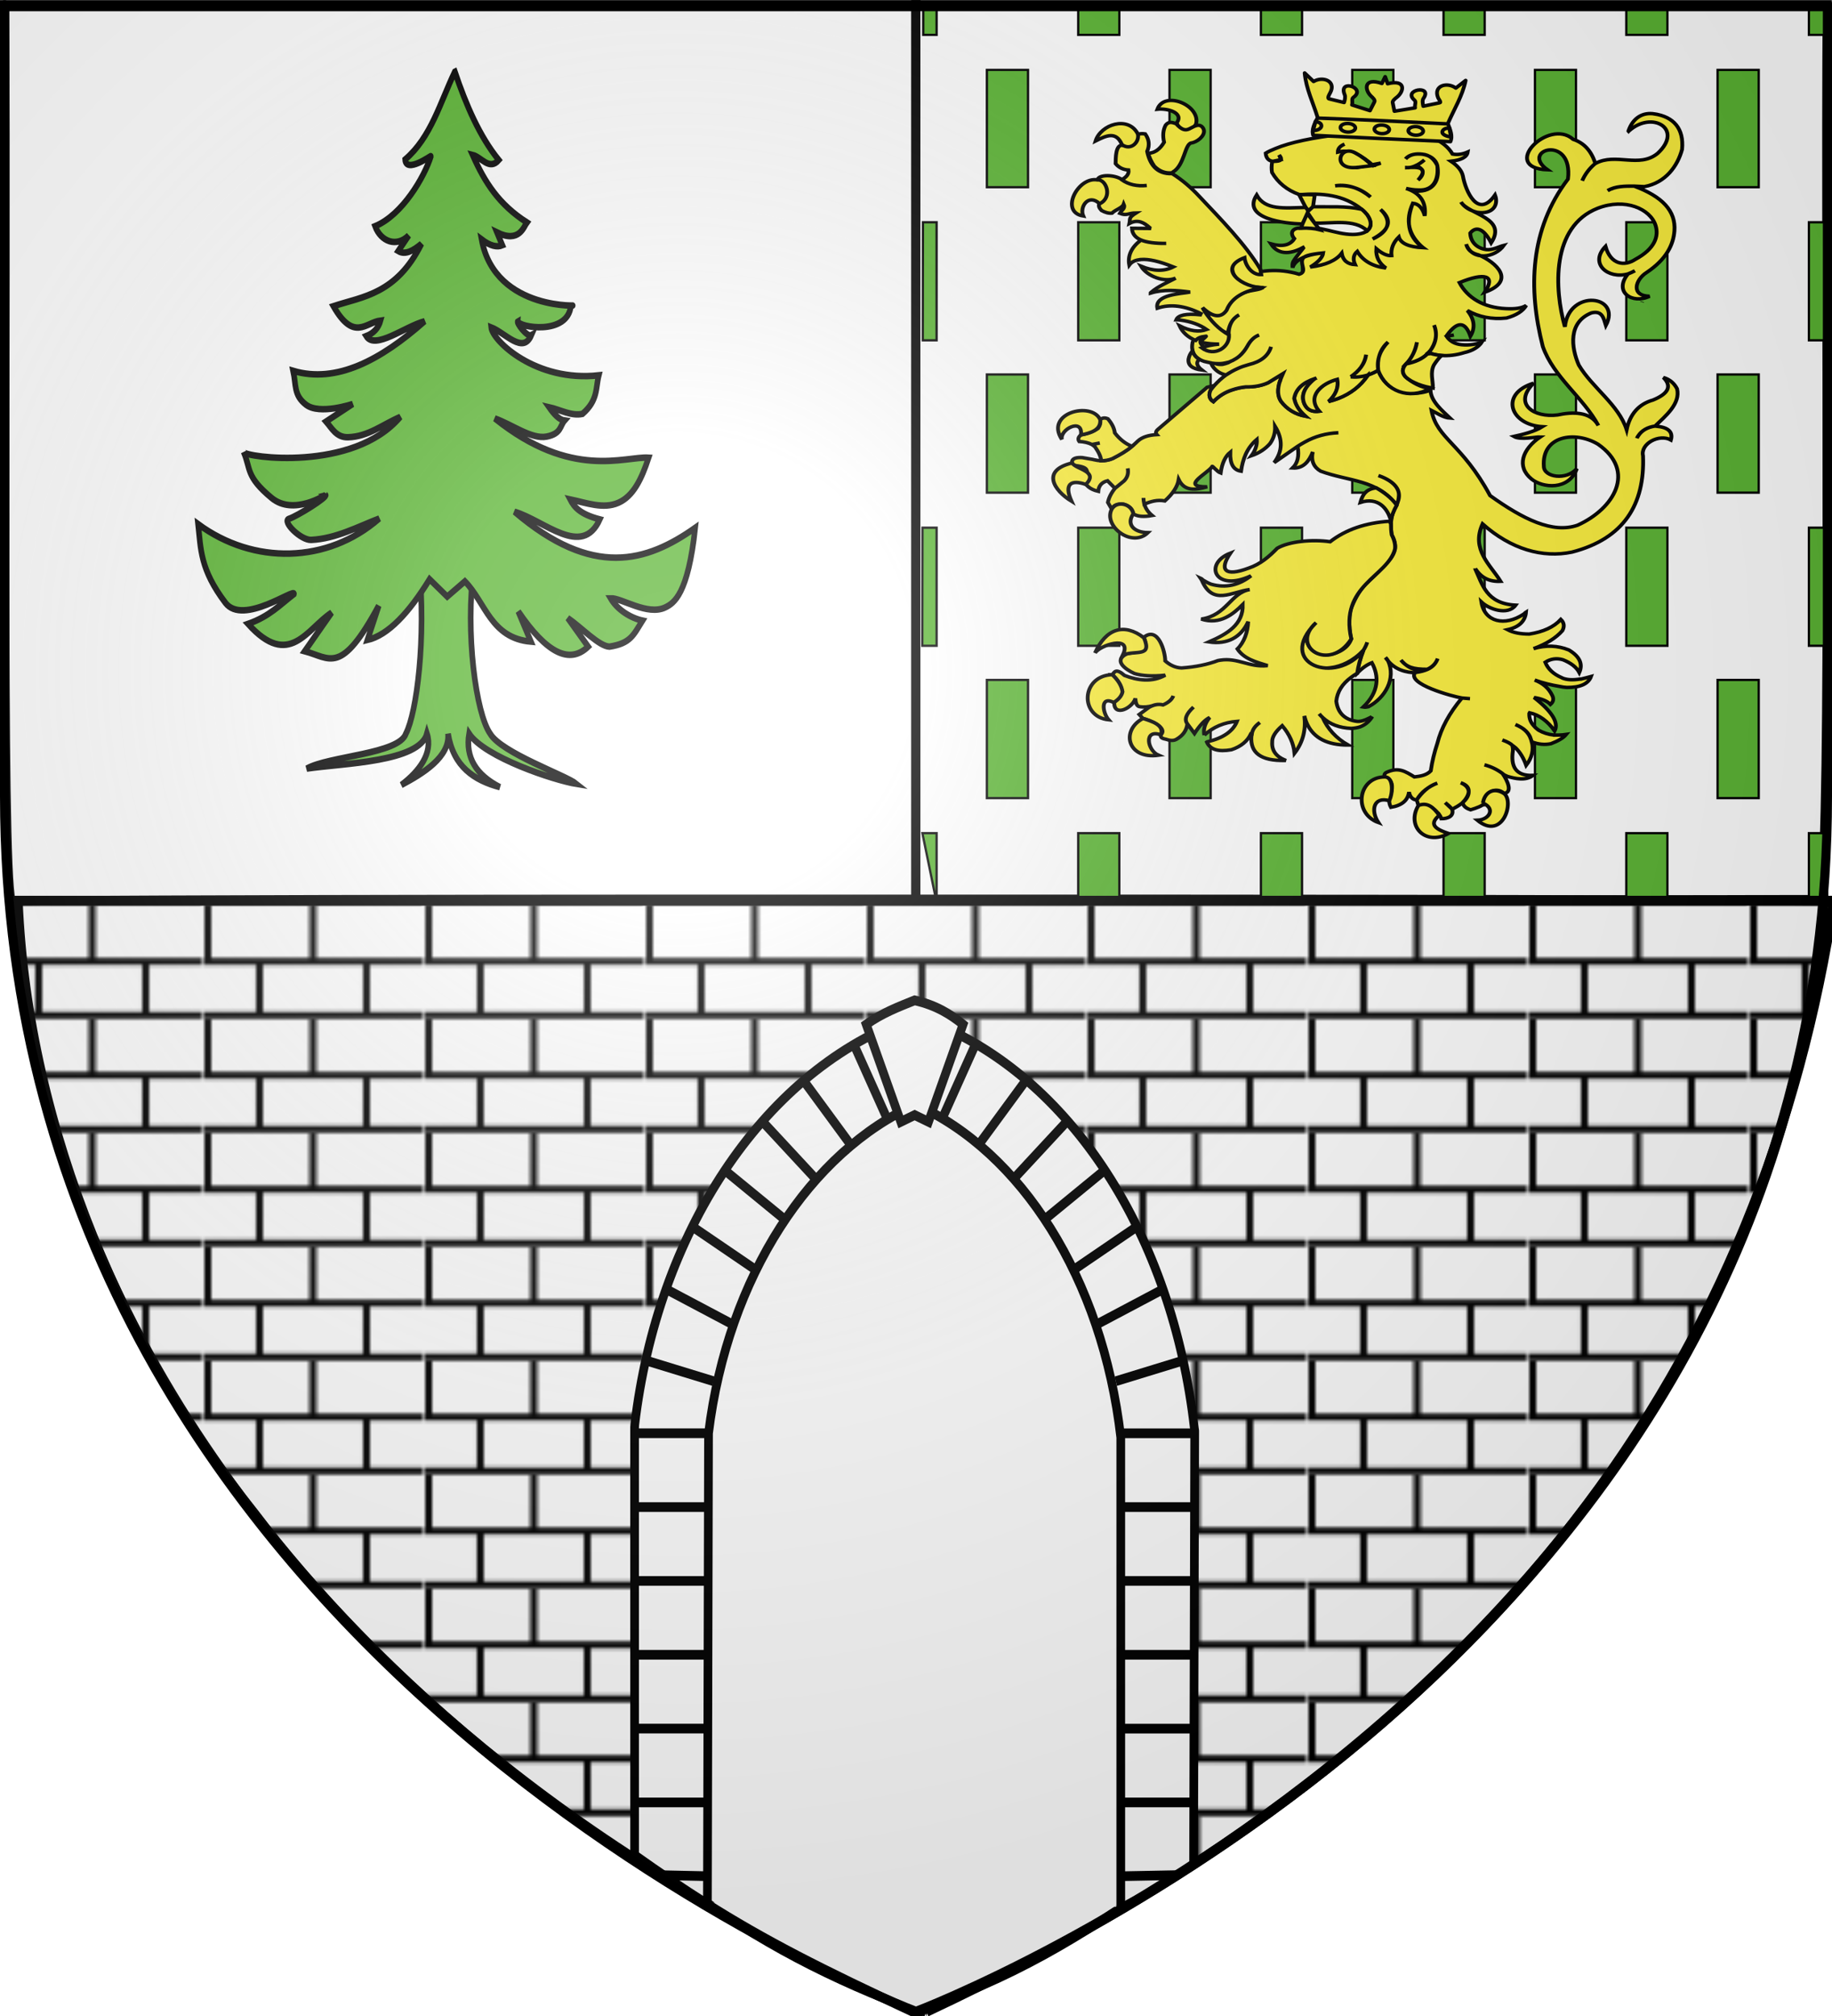 <?xml version="1.0" encoding="UTF-8" standalone="no"?>
<svg
   xmlns:dc="http://purl.org/dc/elements/1.1/"
   xmlns:cc="http://creativecommons.org/ns#"
   xmlns:rdf="http://www.w3.org/1999/02/22-rdf-syntax-ns#"
   xmlns:svg="http://www.w3.org/2000/svg"
   xmlns="http://www.w3.org/2000/svg"
   xmlns:xlink="http://www.w3.org/1999/xlink"
   xmlns:sodipodi="http://sodipodi.sourceforge.net/DTD/sodipodi-0.dtd"
   xmlns:inkscape="http://www.inkscape.org/namespaces/inkscape"
   height="660"
   width="600"
   version="1.0"
   id="svg2"
   sodipodi:version="0.32"
   inkscape:version="0.48.1 r9760"
   sodipodi:docname="Blason ville fr Orchamps-Vennes 25.svg"
   inkscape:export-filename="/Users/olivier/Desktop/Blason Rouge/Blason_Vide_3D.png"
   inkscape:export-xdpi="144"
   inkscape:export-ydpi="144"
   inkscape:output_extension="org.inkscape.output.svg.inkscape">
  <sodipodi:namedview
     inkscape:window-height="675"
     inkscape:window-width="1280"
     inkscape:pageshadow="2"
     inkscape:pageopacity="0.0"
     guidetolerance="10.0"
     gridtolerance="10.0"
     objecttolerance="10.0"
     borderopacity="1.0"
     bordercolor="#666666"
     pagecolor="#ffffff"
     id="base"
     showgrid="false"
     height="660px"
     inkscape:zoom="0.69204634"
     inkscape:cx="301.23934"
     inkscape:cy="329.76981"
     inkscape:window-x="-16"
     inkscape:window-y="0"
     inkscape:current-layer="layer1-3"
     showguides="true"
     inkscape:guide-bbox="true"
     inkscape:window-maximized="1">
    <sodipodi:guide
       orientation="0,1"
       position="656.525,365.057"
       id="guide3067" />
  </sodipodi:namedview>
  <desc
     id="desc4">Flag of Canton of Valais (Wallis)</desc>
  <defs
     id="defs6">
    <inkscape:perspective
       sodipodi:type="inkscape:persp3d"
       inkscape:vp_x="0 : 330 : 1"
       inkscape:vp_y="0 : 1000 : 0"
       inkscape:vp_z="600 : 330 : 1"
       inkscape:persp3d-origin="300 : 220 : 1"
       id="perspective35" />
    <linearGradient
       id="linearGradient2893">
      <stop
         style="stop-color:white;stop-opacity:0.314;"
         offset="0"
         id="stop2895" />
      <stop
         id="stop2897"
         offset="0.19"
         style="stop-color:white;stop-opacity:0.251;" />
      <stop
         style="stop-color:#6b6b6b;stop-opacity:0.125;"
         offset="0.6"
         id="stop2901" />
      <stop
         style="stop-color:black;stop-opacity:0.125;"
         offset="1"
         id="stop2899" />
    </linearGradient>
    <linearGradient
       id="linearGradient2885">
      <stop
         id="stop2887"
         offset="0"
         style="stop-color:white;stop-opacity:1;" />
      <stop
         style="stop-color:white;stop-opacity:1;"
         offset="0.229"
         id="stop2891" />
      <stop
         id="stop2889"
         offset="1"
         style="stop-color:black;stop-opacity:1;" />
    </linearGradient>
    <linearGradient
       id="linearGradient2955">
      <stop
         id="stop2867"
         offset="0"
         style="stop-color:#fd0000;stop-opacity:1;" />
      <stop
         style="stop-color:#e77275;stop-opacity:0.659;"
         offset="0.5"
         id="stop2873" />
      <stop
         style="stop-color:black;stop-opacity:0.323;"
         offset="1"
         id="stop2959" />
    </linearGradient>
    <radialGradient
       inkscape:collect="always"
       xlink:href="#linearGradient2955"
       id="radialGradient2961"
       cx="225.524"
       cy="218.901"
       fx="225.524"
       fy="218.901"
       r="300"
       gradientTransform="matrix(-4.167939e-4,2.183,-1.884,-3.599562e-4,615.597,-289.121)"
       gradientUnits="userSpaceOnUse" />
    <polygon
       id="star"
       transform="scale(53,53)"
       points="0,-1 0.588,0.809 -0.951,-0.309 0.951,-0.309 -0.588,0.809 0,-1 " />
    <clipPath
       id="clip">
      <path
         d="M 0,-200 L 0,600 L 300,600 L 300,-200 L 0,-200 z "
         id="path10" />
    </clipPath>
    <radialGradient
       inkscape:collect="always"
       xlink:href="#linearGradient2955"
       id="radialGradient1911"
       gradientUnits="userSpaceOnUse"
       gradientTransform="matrix(-4.167939e-4,2.183,-1.884,-3.599562e-4,615.597,-289.121)"
       cx="225.524"
       cy="218.901"
       fx="225.524"
       fy="218.901"
       r="300" />
    <radialGradient
       inkscape:collect="always"
       xlink:href="#linearGradient2955"
       id="radialGradient2865"
       gradientUnits="userSpaceOnUse"
       gradientTransform="matrix(0,1.749,-1.593,-1.049767e-7,551.788,-191.29)"
       cx="225.524"
       cy="218.901"
       fx="225.524"
       fy="218.901"
       r="300" />
    <radialGradient
       inkscape:collect="always"
       xlink:href="#linearGradient2955"
       id="radialGradient2871"
       gradientUnits="userSpaceOnUse"
       gradientTransform="matrix(0,1.386,-1.323,-5.741131e-8,-158.082,-109.541)"
       cx="225.524"
       cy="218.901"
       fx="225.524"
       fy="218.901"
       r="300" />
    <radialGradient
       inkscape:collect="always"
       xlink:href="#linearGradient2893"
       id="radialGradient3163"
       gradientUnits="userSpaceOnUse"
       gradientTransform="matrix(1.353,0,0,1.349,-77.629,-85.747)"
       cx="221.445"
       cy="226.331"
       fx="221.445"
       fy="226.331"
       r="300" />
    <inkscape:perspective
       sodipodi:type="inkscape:persp3d"
       inkscape:vp_x="0 : 330 : 1"
       inkscape:vp_y="0 : 1000 : 0"
       inkscape:vp_z="600 : 330 : 1"
       inkscape:persp3d-origin="300 : 220 : 1"
       id="perspective2876" />
    <linearGradient
       id="linearGradient2878">
      <stop
         style="stop-color:#ffffff;stop-opacity:0.314"
         offset="0"
         id="stop2880" />
      <stop
         style="stop-color:#ffffff;stop-opacity:0.251"
         offset="0.19"
         id="stop2882" />
      <stop
         style="stop-color:#6b6b6b;stop-opacity:0.125"
         offset="0.6"
         id="stop2884" />
      <stop
         style="stop-color:#000000;stop-opacity:0.125"
         offset="1"
         id="stop2886" />
    </linearGradient>
    <radialGradient
       cx="285.186"
       cy="200.448"
       r="300"
       fx="285.186"
       fy="200.448"
       id="radialGradient2888"
       xlink:href="#linearGradient2893"
       gradientUnits="userSpaceOnUse"
       gradientTransform="matrix(1.551,0,0,1.35,-227.894,-51.264)" />
    <inkscape:perspective
       sodipodi:type="inkscape:persp3d"
       inkscape:vp_x="0 : 330 : 1"
       inkscape:vp_y="0 : 1000 : 0"
       inkscape:vp_z="600 : 330 : 1"
       inkscape:persp3d-origin="300 : 220 : 1"
       id="perspective204" />
    <linearGradient
       id="linearGradient3353">
      <stop
         style="stop-color:#ffffff;stop-opacity:0.314"
         offset="0"
         id="stop3355" />
      <stop
         style="stop-color:#ffffff;stop-opacity:0.251"
         offset="0.19"
         id="stop3357" />
      <stop
         style="stop-color:#6b6b6b;stop-opacity:0.125"
         offset="0.6"
         id="stop3359" />
      <stop
         style="stop-color:#000000;stop-opacity:0.125"
         offset="1"
         id="stop3361" />
    </linearGradient>
    <radialGradient
       cx="285.186"
       cy="200.448"
       r="300"
       fx="285.186"
       fy="200.448"
       id="radialGradient11919"
       xlink:href="#linearGradient2893"
       gradientUnits="userSpaceOnUse"
       gradientTransform="matrix(1.551,0,0,1.35,-227.894,-51.264)" />
    <inkscape:perspective
       id="perspective28"
       inkscape:persp3d-origin="174.71129 : 121.64757 : 1"
       inkscape:vp_z="349.42258 : 182.47136 : 1"
       inkscape:vp_y="0 : 1000 : 0"
       inkscape:vp_x="0 : 182.47136 : 1"
       sodipodi:type="inkscape:persp3d" />
    <inkscape:perspective
       id="perspective14"
       inkscape:persp3d-origin="372.04724 : 350.78739 : 1"
       inkscape:vp_z="744.09448 : 526.18109 : 1"
       inkscape:vp_y="0 : 1000 : 0"
       inkscape:vp_x="0 : 526.18109 : 1"
       sodipodi:type="inkscape:persp3d" />
    <radialGradient
       r="300"
       fy="226.331"
       fx="221.445"
       cy="226.331"
       cx="221.445"
       gradientTransform="matrix(1.353,0,0,1.349,-77.629,-85.747)"
       gradientUnits="userSpaceOnUse"
       id="radialGradient4883"
       xlink:href="#linearGradient2893"
       inkscape:collect="always" />
    <radialGradient
       r="300"
       fy="218.901"
       fx="225.524"
       cy="218.901"
       cx="225.524"
       gradientTransform="matrix(0,1.386,-1.323,-5.741131e-8,-158.082,-109.541)"
       gradientUnits="userSpaceOnUse"
       id="radialGradient4881"
       xlink:href="#linearGradient2955"
       inkscape:collect="always" />
    <radialGradient
       r="300"
       fy="218.901"
       fx="225.524"
       cy="218.901"
       cx="225.524"
       gradientTransform="matrix(0,1.749,-1.593,-1.049767e-7,551.788,-191.29)"
       gradientUnits="userSpaceOnUse"
       id="radialGradient4879"
       xlink:href="#linearGradient2955"
       inkscape:collect="always" />
    <radialGradient
       r="300"
       fy="218.901"
       fx="225.524"
       cy="218.901"
       cx="225.524"
       gradientTransform="matrix(-4.167939e-4,2.183,-1.884,-3.599562e-4,615.597,-289.121)"
       gradientUnits="userSpaceOnUse"
       id="radialGradient4877"
       xlink:href="#linearGradient2955"
       inkscape:collect="always" />
    <clipPath
       id="clipPath4873">
      <path
         id="path4875"
         d="M 0,-200 L 0,600 L 300,600 L 300,-200 L 0,-200 z " />
    </clipPath>
    <polygon
       points="0,-1 0.588,0.809 -0.951,-0.309 0.951,-0.309 -0.588,0.809 0,-1 "
       transform="scale(53,53)"
       id="polygon4871" />
    <radialGradient
       gradientUnits="userSpaceOnUse"
       gradientTransform="matrix(-4.167939e-4,2.183,-1.884,-3.599562e-4,615.597,-289.121)"
       r="300"
       fy="218.901"
       fx="225.524"
       cy="218.901"
       cx="225.524"
       id="radialGradient4869"
       xlink:href="#linearGradient2955"
       inkscape:collect="always" />
    <linearGradient
       id="linearGradient4861">
      <stop
         style="stop-color:#fd0000;stop-opacity:1;"
         offset="0"
         id="stop4863" />
      <stop
         id="stop4865"
         offset="0.5"
         style="stop-color:#e77275;stop-opacity:0.659;" />
      <stop
         id="stop4867"
         offset="1"
         style="stop-color:black;stop-opacity:0.323;" />
    </linearGradient>
    <linearGradient
       id="linearGradient4853">
      <stop
         style="stop-color:white;stop-opacity:1;"
         offset="0"
         id="stop4855" />
      <stop
         id="stop4857"
         offset="0.229"
         style="stop-color:white;stop-opacity:1;" />
      <stop
         style="stop-color:black;stop-opacity:1;"
         offset="1"
         id="stop4859" />
    </linearGradient>
    <linearGradient
       id="linearGradient4843">
      <stop
         id="stop4845"
         offset="0"
         style="stop-color:white;stop-opacity:0.314;" />
      <stop
         style="stop-color:white;stop-opacity:0.251;"
         offset="0.19"
         id="stop4847" />
      <stop
         id="stop4849"
         offset="0.6"
         style="stop-color:#6b6b6b;stop-opacity:0.125;" />
      <stop
         id="stop4851"
         offset="1"
         style="stop-color:black;stop-opacity:0.125;" />
    </linearGradient>
    <inkscape:perspective
       id="perspective41"
       inkscape:persp3d-origin="300 : 220 : 1"
       inkscape:vp_z="600 : 330 : 1"
       inkscape:vp_y="0 : 1000 : 0"
       inkscape:vp_x="0 : 330 : 1"
       sodipodi:type="inkscape:persp3d" />
    <radialGradient
       r="300"
       fy="200.448"
       fx="285.186"
       cy="200.448"
       cx="285.186"
       gradientTransform="matrix(1.551,0,0,1.35,-227.894,-51.264)"
       gradientUnits="userSpaceOnUse"
       id="radialGradient11919-7"
       xlink:href="#linearGradient2893-7"
       inkscape:collect="always" />
    <linearGradient
       id="linearGradient2893-7">
      <stop
         id="stop2895-0"
         offset="0"
         style="stop-color:white;stop-opacity:0.314;" />
      <stop
         style="stop-color:white;stop-opacity:0.251;"
         offset="0.19"
         id="stop2897-0" />
      <stop
         id="stop2901-5"
         offset="0.6"
         style="stop-color:#6b6b6b;stop-opacity:0.125;" />
      <stop
         id="stop2899-6"
         offset="1"
         style="stop-color:black;stop-opacity:0.125;" />
    </linearGradient>
    <radialGradient
       r="300"
       fy="226.331"
       fx="221.445"
       cy="226.331"
       cx="221.445"
       gradientTransform="matrix(1.354,0,0,0.977,-77.582,118.629)"
       gradientUnits="userSpaceOnUse"
       id="radialGradient3163-2"
       xlink:href="#linearGradient2893-3"
       inkscape:collect="always" />
    <linearGradient
       id="linearGradient2893-3">
      <stop
         id="stop2895-6"
         offset="0"
         style="stop-color:white;stop-opacity:0.314;" />
      <stop
         style="stop-color:white;stop-opacity:0.251;"
         offset="0.19"
         id="stop2897-04" />
      <stop
         id="stop2901-0"
         offset="0.6"
         style="stop-color:#6b6b6b;stop-opacity:0.125;" />
      <stop
         id="stop2899-9"
         offset="1"
         style="stop-color:black;stop-opacity:0.125;" />
    </linearGradient>
    <radialGradient
       r="300"
       fy="200.448"
       fx="285.186"
       cy="200.448"
       cx="285.186"
       gradientTransform="matrix(1.551,0,0,1.35,-227.894,-51.264)"
       gradientUnits="userSpaceOnUse"
       id="radialGradient11919-6"
       xlink:href="#linearGradient2893-0"
       inkscape:collect="always" />
    <linearGradient
       id="linearGradient2893-0">
      <stop
         id="stop2895-03"
         offset="0"
         style="stop-color:white;stop-opacity:0.314;" />
      <stop
         style="stop-color:white;stop-opacity:0.251;"
         offset="0.19"
         id="stop2897-01" />
      <stop
         id="stop2901-9"
         offset="0.6"
         style="stop-color:#6b6b6b;stop-opacity:0.125;" />
      <stop
         id="stop2899-8"
         offset="1"
         style="stop-color:black;stop-opacity:0.125;" />
    </linearGradient>
    <inkscape:perspective
       id="perspective11769"
       inkscape:persp3d-origin="300 : 400 : 1"
       inkscape:vp_z="700 : 600 : 1"
       inkscape:vp_y="0 : 1000 : 0"
       inkscape:vp_x="-50 : 600 : 1"
       sodipodi:type="inkscape:persp3d" />
    <inkscape:perspective
       id="perspective11914"
       inkscape:persp3d-origin="300 : 400 : 1"
       inkscape:vp_z="700 : 600 : 1"
       inkscape:vp_y="0 : 1000 : 0"
       inkscape:vp_x="-50 : 600 : 1"
       sodipodi:type="inkscape:persp3d" />
    <inkscape:perspective
       id="perspective20001"
       inkscape:persp3d-origin="300 : 400 : 1"
       inkscape:vp_z="700 : 600 : 1"
       inkscape:vp_y="0 : 1000 : 0"
       inkscape:vp_x="-50 : 600 : 1"
       sodipodi:type="inkscape:persp3d" />
    <inkscape:perspective
       id="perspective8204"
       inkscape:persp3d-origin="300 : 400 : 1"
       inkscape:vp_z="700 : 600 : 1"
       inkscape:vp_y="0 : 1000 : 0"
       inkscape:vp_x="-50 : 600 : 1"
       sodipodi:type="inkscape:persp3d" />
    <pattern
       id="pattern4124"
       patternTransform="translate(-328.318,-112.593)"
       height="199.71"
       width="178.168"
       patternUnits="userSpaceOnUse">
      <g
         id="g4119"
         transform="matrix(0.806,0,0,0.77,264.813,86.782)">
        <path
           inkscape:tile-y0="-111.58328"
           inkscape:tile-x0="-325.61408"
           inkscape:tile-h="127.72503"
           inkscape:tile-w="108.61065"
           inkscape:tile-cy="-47.720769"
           inkscape:tile-cx="-271.30875"
           d="M -267.374,-6.853 L -272.223,16.977 L -277.071,-6.853 L -277.071,-26.381 L -277.071,-51.594 L -302.284,-51.594 L -302.284,-37.048 L -311.982,-37.048 L -311.982,-51.594 L -326.528,-51.594 L -326.528,-61.291 L -311.982,-61.291 L -311.982,-75.837 L -302.284,-75.837 L -302.284,-61.291 L -277.071,-61.291 L -277.071,-86.504 L -291.617,-86.504 L -291.617,-96.202 L -277.071,-96.202 L -277.071,-110.748 L -267.374,-110.748 L -267.374,-96.202 L -252.828,-96.202 L -252.828,-86.504 L -267.374,-86.504 L -267.374,-61.291 L -242.161,-61.291 L -242.161,-75.837 L -232.463,-75.837 L -232.463,-61.291 L -217.917,-61.291 L -217.917,-51.594 L -232.463,-51.594 L -232.463,-37.048 L -242.161,-37.048 L -242.161,-51.594 L -267.374,-51.594 L -267.374,-26.381 L -267.374,-6.853 z"
           id="path4262"
           sodipodi:nodetypes="cccccccccccccccccccccccccccccccccccccccc"
           style="fill:#fcef3c;fill-opacity:1;stroke:#000000;stroke-width:3.807;stroke-miterlimit:4;stroke-dasharray:none;stroke-opacity:1;display:inline" />
        <use
           id="use2607"
           xlink:href="#path4262"
           inkscape:tiled-clone-of="#path4262"
           y="0"
           x="0"
           width="601.465"
           height="658.974" />
        <use
           id="use2613"
           transform="translate(108.611,127.725)"
           xlink:href="#path4262"
           inkscape:tiled-clone-of="#path4262"
           y="0"
           x="0"
           width="601.465"
           height="658.974" />
      </g>
    </pattern>
    <radialGradient
       r="300"
       fy="226.331"
       fx="221.445"
       cy="226.331"
       cx="221.445"
       gradientTransform="matrix(1.353,0,0,1.349,-77.629,-85.747)"
       gradientUnits="userSpaceOnUse"
       id="radialGradient3163-5"
       xlink:href="#linearGradient2893-8"
       inkscape:collect="always" />
    <linearGradient
       id="linearGradient2893-8">
      <stop
         id="stop2895-1"
         offset="0"
         style="stop-color:white;stop-opacity:0.314;" />
      <stop
         style="stop-color:white;stop-opacity:0.251;"
         offset="0.19"
         id="stop2897-03" />
      <stop
         id="stop2901-1"
         offset="0.6"
         style="stop-color:#6b6b6b;stop-opacity:0.125;" />
      <stop
         id="stop2899-1"
         offset="1"
         style="stop-color:black;stop-opacity:0.125;" />
    </linearGradient>
    <pattern
       inkscape:collect="always"
       xlink:href="#pattern9749"
       id="pattern2488"
       patternTransform="translate(676.602,-96.92)" />
    <pattern
       inkscape:collect="always"
       xlink:href="#pattern10019"
       id="pattern10128"
       patternTransform="translate(706.076,-110.317)" />
    <pattern
       inkscape:collect="always"
       xlink:href="#pattern10016"
       id="pattern10125"
       patternTransform="translate(706.076,-110.317)" />
    <pattern
       inkscape:collect="always"
       xlink:href="#pattern10012"
       id="pattern10121"
       patternTransform="translate(1042.708,-3.653)" />
    <pattern
       inkscape:collect="always"
       xlink:href="#pattern9961"
       id="pattern10019"
       patternTransform="translate(706.076,-110.317)" />
    <pattern
       inkscape:collect="always"
       xlink:href="#pattern9963"
       id="pattern10016"
       patternTransform="translate(706.076,-110.317)" />
    <pattern
       inkscape:collect="always"
       xlink:href="#pattern9965"
       id="pattern10012"
       patternTransform="translate(706.076,-110.317)" />
    <pattern
       inkscape:collect="always"
       xlink:href="#pattern9906"
       id="pattern9965"
       patternTransform="translate(1455.798,-99.233)" />
    <pattern
       inkscape:collect="always"
       xlink:href="#pattern9904"
       id="pattern9963"
       patternTransform="translate(1455.798,-99.233)" />
    <pattern
       inkscape:collect="always"
       xlink:href="#pattern9902"
       id="pattern9961"
       patternTransform="translate(1455.798,-99.233)" />
    <pattern
       inkscape:collect="always"
       xlink:href="#pattern9749"
       id="pattern9906"
       patternTransform="translate(706.076,-110.317)" />
    <pattern
       inkscape:collect="always"
       xlink:href="#pattern9749"
       id="pattern9904"
       patternTransform="translate(706.076,-110.317)" />
    <pattern
       inkscape:collect="always"
       xlink:href="#pattern9749"
       id="pattern9902"
       patternTransform="translate(706.076,-110.317)" />
    <inkscape:perspective
       sodipodi:type="inkscape:persp3d"
       inkscape:vp_x="0 : 330 : 1"
       inkscape:vp_y="0 : 1000 : 0"
       inkscape:vp_z="600 : 330 : 1"
       inkscape:persp3d-origin="300 : 220 : 1"
       id="perspective8381" />
    <linearGradient
       id="linearGradient11623">
      <stop
         style="stop-color:white;stop-opacity:0.314;"
         offset="0"
         id="stop11625" />
      <stop
         id="stop11627"
         offset="0.19"
         style="stop-color:white;stop-opacity:0.251;" />
      <stop
         style="stop-color:#6b6b6b;stop-opacity:0.125;"
         offset="0.6"
         id="stop11629" />
      <stop
         style="stop-color:black;stop-opacity:0.125;"
         offset="1"
         id="stop11631" />
    </linearGradient>
    <linearGradient
       id="linearGradient2885-3">
      <stop
         id="stop2887-3"
         offset="0"
         style="stop-color:white;stop-opacity:1;" />
      <stop
         style="stop-color:white;stop-opacity:1;"
         offset="0.229"
         id="stop2891-5" />
      <stop
         id="stop2889-0"
         offset="1"
         style="stop-color:black;stop-opacity:1;" />
    </linearGradient>
    <linearGradient
       id="linearGradient2955-1">
      <stop
         id="stop2867-0"
         offset="0"
         style="stop-color:#fd0000;stop-opacity:1;" />
      <stop
         style="stop-color:#e77275;stop-opacity:0.659;"
         offset="0.5"
         id="stop2873-6" />
      <stop
         style="stop-color:black;stop-opacity:0.323;"
         offset="1"
         id="stop2959-0" />
    </linearGradient>
    <radialGradient
       inkscape:collect="always"
       xlink:href="#linearGradient2955-1"
       id="radialGradient2961-7"
       cx="225.524"
       cy="218.901"
       fx="225.524"
       fy="218.901"
       r="300"
       gradientTransform="matrix(-4.167939e-4,2.183,-1.884,-3.599562e-4,615.597,-289.121)"
       gradientUnits="userSpaceOnUse" />
    <polygon
       id="star-5"
       transform="scale(53,53)"
       points="0,-1 0.588,0.809 -0.951,-0.309 0.951,-0.309 -0.588,0.809 0,-1 " />
    <clipPath
       id="clip-0">
      <path
         d="M 0,-200 L 0,600 L 300,600 L 300,-200 L 0,-200 z "
         id="path10-4" />
    </clipPath>
    <radialGradient
       inkscape:collect="always"
       xlink:href="#linearGradient2955-1"
       id="radialGradient1911-8"
       gradientUnits="userSpaceOnUse"
       gradientTransform="matrix(-4.167939e-4,2.183,-1.884,-3.599562e-4,615.597,-289.121)"
       cx="225.524"
       cy="218.901"
       fx="225.524"
       fy="218.901"
       r="300" />
    <radialGradient
       inkscape:collect="always"
       xlink:href="#linearGradient2955-1"
       id="radialGradient2865-7"
       gradientUnits="userSpaceOnUse"
       gradientTransform="matrix(0,1.749,-1.593,-1.049767e-7,551.788,-191.29)"
       cx="225.524"
       cy="218.901"
       fx="225.524"
       fy="218.901"
       r="300" />
    <radialGradient
       inkscape:collect="always"
       xlink:href="#linearGradient2955-1"
       id="radialGradient2871-8"
       gradientUnits="userSpaceOnUse"
       gradientTransform="matrix(0,1.386,-1.323,-5.741131e-8,-158.082,-109.541)"
       cx="225.524"
       cy="218.901"
       fx="225.524"
       fy="218.901"
       r="300" />
    <radialGradient
       inkscape:collect="always"
       xlink:href="#linearGradient2893-84"
       id="radialGradient3163-3"
       gradientUnits="userSpaceOnUse"
       gradientTransform="matrix(1.353,0,0,1.349,-77.629,-85.747)"
       cx="221.445"
       cy="226.331"
       fx="221.445"
       fy="226.331"
       r="300" />
    <g
       id="g11649">
      <g
         id="g11651">
        <path
           id="path11653"
           d="M 0,0 L 0,1 L 0.5,1 L 0,0 z"
           transform="matrix(0.951,0.309,-0.309,0.951,0,-1)" />
        <use
           xlink:href="#t"
           transform="scale(-1,1)"
           id="use11655"
           x="0"
           y="0"
           width="810"
           height="540" />
      </g>
      <g
         id="g11657">
        <use
           xlink:href="#c"
           transform="matrix(0.309,0.951,-0.951,0.309,0,0)"
           id="use11659"
           x="0"
           y="0"
           width="810"
           height="540" />
        <use
           xlink:href="#c"
           transform="matrix(-0.809,0.588,-0.588,-0.809,0,0)"
           id="use11661"
           x="0"
           y="0"
           width="810"
           height="540" />
      </g>
      <use
         xlink:href="#a"
         transform="scale(-1,1)"
         id="use11663"
         x="0"
         y="0"
         width="810"
         height="540" />
    </g>
    <radialGradient
       r="300"
       fy="226.331"
       fx="221.445"
       cy="226.331"
       cx="221.445"
       gradientTransform="matrix(1.353,0,0,1.349,-77.629,-85.747)"
       gradientUnits="userSpaceOnUse"
       id="radialGradient8686"
       xlink:href="#linearGradient2893-84"
       inkscape:collect="always" />
    <linearGradient
       id="linearGradient8676">
      <stop
         id="stop8678"
         offset="0"
         style="stop-color:white;stop-opacity:0.314;" />
      <stop
         style="stop-color:white;stop-opacity:0.251;"
         offset="0.19"
         id="stop8680" />
      <stop
         id="stop8682"
         offset="0.6"
         style="stop-color:#6b6b6b;stop-opacity:0.125;" />
      <stop
         id="stop8684"
         offset="1"
         style="stop-color:black;stop-opacity:0.125;" />
    </linearGradient>
    <inkscape:perspective
       id="perspective8673"
       inkscape:persp3d-origin="300 : 220 : 1"
       inkscape:vp_z="600 : 330 : 1"
       inkscape:vp_y="0 : 1000 : 0"
       inkscape:vp_x="0 : 330 : 1"
       sodipodi:type="inkscape:persp3d" />
    <pattern
       patternUnits="userSpaceOnUse"
       width="63.433"
       height="32.822"
       patternTransform="translate(706.076,-110.317)"
       id="pattern9749">
      <path
         sodipodi:nodetypes="cccccccccccc"
         d="M 1,16.188 L 1,1 M 46.974,16.188 L 46.974,31.822 L 15.959,31.822 L 15.959,16.188 M 31.467,1 L 31.467,16.188 M 1,31.822 L 62.433,31.822 M 1,16.188 L 62.433,16.188"
         style="fill:none;fill-opacity:1;fill-rule:evenodd;stroke:#000000;stroke-width:2;stroke-linecap:square;stroke-linejoin:miter;stroke-miterlimit:4;stroke-dasharray:none;stroke-opacity:1;display:inline"
         id="path9746" />
    </pattern>
    <inkscape:perspective
       sodipodi:type="inkscape:persp3d"
       inkscape:vp_x="0 : 330 : 1"
       inkscape:vp_y="0 : 1000 : 0"
       inkscape:vp_z="600 : 330 : 1"
       inkscape:persp3d-origin="300 : 220 : 1"
       id="perspective62" />
    <linearGradient
       id="linearGradient2893-84">
      <stop
         style="stop-color:white;stop-opacity:0.314;"
         offset="0"
         id="stop2895-9" />
      <stop
         id="stop2897-3"
         offset="0.19"
         style="stop-color:white;stop-opacity:0.251;" />
      <stop
         style="stop-color:#6b6b6b;stop-opacity:0.125;"
         offset="0.6"
         id="stop2901-05" />
      <stop
         style="stop-color:black;stop-opacity:0.125;"
         offset="1"
         id="stop2899-2" />
    </linearGradient>
    <g
       id="s">
      <g
         id="c">
        <path
           id="t"
           d="M 0,0 L 0,1 L 0.5,1 L 0,0 z "
           transform="matrix(0.951,0.309,-0.309,0.951,0,-1)" />
        <use
           xlink:href="#t"
           transform="scale(-1,1)"
           id="use2144"
           x="0"
           y="0"
           width="810"
           height="540" />
      </g>
      <g
         id="a">
        <use
           xlink:href="#c"
           transform="matrix(0.309,0.951,-0.951,0.309,0,0)"
           id="use2147"
           x="0"
           y="0"
           width="810"
           height="540" />
        <use
           xlink:href="#c"
           transform="matrix(-0.809,0.588,-0.588,-0.809,0,0)"
           id="use2149"
           x="0"
           y="0"
           width="810"
           height="540" />
      </g>
      <use
         xlink:href="#a"
         transform="scale(-1,1)"
         id="use2151"
         x="0"
         y="0"
         width="810"
         height="540" />
    </g>
    <inkscape:perspective
       id="perspective11146"
       inkscape:persp3d-origin="372.04724 : 350.78739 : 1"
       inkscape:vp_z="744.09448 : 526.18109 : 1"
       inkscape:vp_y="0 : 1000 : 0"
       inkscape:vp_x="0 : 526.18109 : 1"
       sodipodi:type="inkscape:persp3d" />
  </defs>
  <g
     inkscape:groupmode="layer"
     id="layer3"
     inkscape:label="Fond écu"
     style="display:inline">
    <g
       transform="matrix(1.455,0,0,1.378,-185.073,-415.312)"
       id="g3371"
       inkscape:label="Calque 1" />
    <g
       id="g20952"
       transform="translate(-477.778,104.603)">
      <g
         style="display:inline"
         inkscape:label="Fond écu"
         id="layer1-8" />
      <g
         style="display:inline"
         inkscape:label="Meubles"
         id="layer2-0" />
      <g
         style="display:inline"
         inkscape:label="Reflet final"
         id="layer3-6" />
    </g>
    <path
       id="path14388"
       d="M 1.5,1.55 C 2.2,106.123 0.282,282.274 3.601,294.916 l 296.399,0 0,-293.366 z"
       style="fill:#ffffff;fill-opacity:1;fill-rule:nonzero;stroke:#000000;stroke-width:2.999;stroke-linecap:butt;stroke-linejoin:miter;stroke-miterlimit:4;stroke-opacity:1;stroke-dasharray:none;stroke-dashoffset:0;marker:none;visibility:visible;display:inline;overflow:visible"
       inkscape:connector-curvature="0"
       sodipodi:nodetypes="ccccc" />
    <path
       id="rect3718"
       d="m 299.938,1.55 0,293.366 296.399,-0.42 c 3.521,-28.618 1.401,-195.298 2.101,-292.946 z"
       style="fill:#ffffff;fill-opacity:1;fill-rule:nonzero;stroke:#000000;stroke-width:2.999;stroke-linecap:butt;stroke-linejoin:miter;stroke-miterlimit:4;stroke-opacity:1;stroke-dasharray:none;stroke-dashoffset:0;marker:none;visibility:visible;display:inline;overflow:visible"
       inkscape:connector-curvature="0"
       sodipodi:nodetypes="ccccc" />
    <path
       style="fill:#ffffff;fill-opacity:1;fill-rule:evenodd;stroke:#000000;stroke-width:2.999;stroke-linecap:butt;stroke-linejoin:miter;stroke-miterlimit:4;stroke-opacity:1;stroke-dasharray:none;display:inline"
       d="M 219.812 294.375 C 140.689 294.404 67.616 294.506 3.781 294.969 C 26.009 553.051 295.946 656.649 300.406 658.344 L 300.406 658.5 C 300.406 658.5 300.614 658.41 300.625 658.406 C 300.634 658.409 300.812 658.5 300.812 658.5 L 300.812 658.344 C 305.234 656.664 575.239 553.07 597.469 294.969 C 512.462 294.353 411.066 294.375 300.812 294.375 C 300.674 294.375 300.545 294.375 300.406 294.375 C 272.947 294.375 246.055 294.365 219.812 294.375 z "
       id="use3063" />
    <g
       id="g18819"
       transform="matrix(0.717,0,0,0.607,-65.715,-25.174)"
       style="fill:#5ab532">
      <g
         transform="translate(0.914,-0.835)"
         style="fill:#5ab532;display:inline"
         inkscape:label="Fond écu"
         id="layer3-4" />
      <g
         transform="translate(0.914,-0.835)"
         style="fill:#5ab532;display:inline"
         inkscape:label="Meubles"
         id="layer4-9">
        <g
           style="fill:#5ab532;stroke:#000000;stroke-width:5.651;stroke-miterlimit:4;stroke-opacity:1;stroke-dasharray:none;display:inline"
           id="Gran"
           transform="matrix(0.455,0,0,0.62,382.22,141.874)">
          <path
             sodipodi:nodetypes="ccccccccccc"
             style="fill:#5ab532;fill-opacity:1;fill-rule:evenodd;stroke:#000000;stroke-width:5.651;stroke-linecap:butt;stroke-linejoin:miter;stroke-miterlimit:4;stroke-opacity:1;stroke-dasharray:none"
             id="path2884"
             d="m -219.865,331.124 c 7.091,63.887 -2.363,128.146 -13.255,146.489 -6.927,17.887 -76.938,19.421 -99.563,30.401 38.351,-4.817 112.943,-5.649 120.707,-30.401 6.22,16.76 -7.829,32.939 -25.708,44.651 21.895,-10.127 49.069,-24.422 46.852,-44.651 5.341,28.719 26.082,40.502 52.035,46.551 -23.734,-10.591 -34.794,-25.828 -30.891,-46.551 15.516,20.527 85.463,40.551 107.75,43.701 -10.422,-7.316 -75.336,-26.976 -86.606,-43.701 -14.064,-17.262 -25.407,-87.063 -16.254,-146"
             inkscape:connector-curvature="0" />
          <path
             style="fill:#5ab532;fill-opacity:1;fill-rule:evenodd;stroke:#000000;stroke-width:5.651;stroke-linecap:butt;stroke-linejoin:miter;stroke-miterlimit:4;stroke-opacity:1;stroke-dasharray:none"
             id="path2886"
             d="m -183.994,-98.169 c -14.786,26.771 -23.884,56.982 -49.854,76.299 0.727,12.637 26.088,-3.605 25.857,-2.96 -6.513,18.153 -28.795,51.234 -56.067,61.016 5.734,13.415 21.61,18.704 33.733,8.04 l -10.521,13.578 c 7.221,3.729 15.19,-0.438 23.316,-6.262 -25.252,43.725 -58.568,45.733 -88.379,54.217 20.608,31.197 32.554,14.08 47.288,12.511 -2.069,6.418 -6.775,10.982 -14.332,13.54 8.751,12.308 38.903,-8.39 58.576,-12.927 -44.029,33.778 -88.544,54.337 -131.928,43.14 3.115,12.352 0.339,21.047 12.824,29.415 13.728,9.201 46.974,-0.607 46.974,-0.607 l -26.78,15.269 c 5.674,5.633 10.238,13.993 22.116,13.674 20.391,-0.546 34.774,-11.166 52.404,-17.683 -47.467,48.298 -155.631,35.044 -157.219,30.6 7.238,14.539 1.782,21.046 28.027,39.885 21.929,15.741 54.123,-2.635 54.115,-2.632 2.96,1.562 -28.022,18.3 -36.758,20.802 -7.304,2.092 11.951,18.748 22.357,18.327 24.842,-1.005 47.65,-11.752 68.31,-18.583 -51.964,39.262 -126.14,40.431 -181.782,4.863 2.724,21.68 1.882,39.271 27.387,68.465 17.766,20.335 70.941,-13.946 68.752,-7.594 -13.773,9.2 -24.63,19.425 -46.06,25.931 41.577,39.843 59.252,4.014 83.889,-9.772 l -26.974,33.532 c 25.766,5.988 36.381,21.393 74.285,-39.557 l -11.318,29.785 c 20.801,-4.241 41.601,-23.509 62.402,-52.821 l 17.714,15.073 17.714,-13.264 c 20.886,18.446 25.954,49.411 66.296,52.459 l -12.69,-26.293 c 28.665,36.699 51.559,46.049 70.17,30.636 l -20.458,-24.845 c 13.941,8.302 31.343,24.539 41.823,24.845 21.273,-2.832 24.151,-10.208 33.148,-22.674 -11.616,-2.175 -25.27,-9.361 -31.998,-19.417 11.371,-0.257 36.982,15.388 54.857,7.962 8.723,-3.624 22.888,-11.371 30.061,-69.235 -48.745,29.799 -102.751,44.118 -181.376,-13.988 30.172,7.743 67.798,40.656 85.604,6.642 -20.134,-4.592 -25.806,-10.879 -29.718,-17.373 16.456,3.016 33.225,8.689 48.399,2.906 14.873,-5.669 23.104,-20.245 30.345,-39.206 -23.696,-1.364 -77.218,19.553 -154.402,-34.128 17.299,5.27 36.854,18.28 51.891,15.797 14.984,-2.474 13.434,-9.448 18.057,-13.988 -5.145,-0.625 -10.289,-5.184 -15.434,-11.582 11.164,2.162 22.327,7.909 33.491,5.791 15.825,-11.907 13.108,-22.51 16.342,-33.532 -63.165,6.087 -106.683,-30.091 -107.998,-41.729 14.06,4.741 31.901,23.735 40.23,6.877 -4.108,1.858 -15.537,-11.201 -13.376,-12.178 0,5.283 50.368,12.797 53.142,-13.626 15.815,-0.693 -75.865,6.769 -89.599,-57.526 8.893,5.823 15.563,6.956 20.801,5.067 l -5.321,-11.157 c 22.437,9.622 26.939,-5.245 29.991,-8.74 -28.023,-15.513 -42.284,-34.796 -54.504,-58.716 8.731,1.803 16.709,13.917 26.261,4.457 -19.155,-20.512 -32.67,-47.471 -44.102,-76.811 z"
             inkscape:connector-curvature="0" />
        </g>
      </g>
      <g
         transform="translate(0.914,-0.835)"
         style="fill:#5ab532;display:inline"
         inkscape:label="Reflet final"
         id="layer2-2" />
    </g>
    <g
       id="g20842"
       transform="translate(300.406,-0.275)"
       style="fill:#5ab532">
      <g
         inkscape:label="Fond"
         id="layer1-9"
         style="fill:#5ab532">
        <path
           sodipodi:nodetypes="cccccccccccccccccccccccccccccccccccccccccccccccccccccccccccccccccccccccccccccccccccccccccccccccccccccccccccccccccccccccccccccccccccccccccccccccccccccccccccccccccccccccccccccccccccsccccccccccccccccccccccccccccccccccccccccccccccccccccccccccccccccccccccccccccccccc"
           inkscape:connector-curvature="0"
           id="rect8438"
           d="m 1.969,2.562 0,9.125 4.375,0 0,-9.125 z m 50.75,0 0,9.125 13.469,0 0,-9.125 z m 59.844,0 0,9.125 13.469,0 0,-9.125 z m 59.812,0 0,9.125 13.469,0 0,-9.125 z m 59.844,0 0,9.125 13.469,0 0,-9.125 z m 59.812,0 0,9.125 6,0 c 0,0.074 0,-9.125 0,-9.125 z M 22.812,23.156 l 0,38.406 13.469,0 0,-38.406 z m 59.812,0 0,38.406 13.469,0 0,-38.406 z m 59.844,0 0,38.406 13.469,0 0,-38.406 z m 59.844,0 0,38.406 13.438,0 0,-38.406 z m 59.812,0 0,38.406 13.469,0 0,-38.406 z m -260.25,49.875 -0.062,38.656 4.531,0 0,-9.125 0,-29.531 z m 50.844,0 0,29.531 0,9.125 13.469,0 0,-9.125 0,-29.531 z m 59.844,0 0,29.531 0,9.125 13.469,0 0,-9.125 0,-29.531 z m 59.812,0 0,29.531 0,9.125 13.469,0 0,-9.125 0,-29.531 z m 59.844,0 0,29.531 0,9.125 13.469,0 0,-9.125 0,-29.531 z m 59.812,0 0,29.531 0,9.125 6,0 c 0,0.074 0,-9.125 0,-9.125 0,-13.332 0,-21.309 0,-29.531 z M 22.812,122.875 l 0,38.406 0,0.281 13.469,0 0,-38.406 0,-0.281 z m 59.812,0 0,0.281 0,38.406 13.469,0 0,-38.406 0,-0.281 z m 59.844,0 0,0.281 0,38.406 13.469,0 0,-38.406 0,-0.281 z m 59.844,0 0,0.281 0,38.406 13.438,0 0,-38.406 0,-0.281 z m 59.812,0 0,0.281 0,38.406 13.469,0 0,-38.406 0,-0.281 z m -260.406,50.156 -0.062,38.656 4.688,0 0,-0.281 0,-8.844 0,-29.531 z m 51,0 0,29.531 0,8.844 0,0.281 13.469,0 0,-0.281 0,-8.844 0,-29.531 z m 59.844,0 0,29.531 0,8.844 0,0.281 13.469,0 0,-0.281 0,-8.844 0,-29.531 z m 59.812,0 0,29.531 0,8.844 0,0.281 13.469,0 0,-0.281 0,-8.844 0,-29.531 z m 59.844,0 0,29.531 0,8.844 0,0.281 13.469,0 0,-0.281 0,-8.844 0,-29.531 z m 59.812,0 0,29.531 0,8.844 0,0.281 6,0 c 0,0.002 0,-0.266 0,-0.281 0,-0.465 0,-8.844 0,-8.844 0,-13.332 0,-21.309 0,-29.531 z M 22.812,222.875 l 0,0.281 0,38.125 0,0.281 13.469,0 0,-0.281 0,-38.125 0,-0.281 z m 59.812,0 0,0.281 0,38.125 0,0.281 13.469,0 0,-0.281 0,-38.125 0,-0.281 z m 59.844,0 0,0.281 0,38.125 0,0.281 13.469,0 0,-0.281 0,-38.125 0,-0.281 z m 59.844,0 0,0.281 0,38.125 0,0.281 13.438,0 0,-0.281 0,-38.125 0,-0.281 z m 59.812,0 0,0.281 0,38.125 0,0.281 13.469,0 0,-0.281 0,-38.125 0,-0.281 z m -260.438,50.156 4.469,21.781 0.188,0 0,-21.781 z m 51.031,0 0,21.906 13.469,0.031 0,-21.938 -13.469,0 z m 59.844,0 0,22.031 13.469,0.031 0,-22.062 -13.469,0 z m 59.812,0 0,22.156 13.469,0.031 0,-22.188 -13.469,0 z m 59.844,0 0,22.094 13.469,-0.594 0,-21.5 z m 59.812,0 0,22.094 6,-1.719 c 0,-29.176 0,-9.691 0,-20.375 z"
           style="fill:#5ab532;fill-opacity:1;fill-rule:nonzero;stroke:#000000;stroke-width:0.748;stroke-linecap:butt;stroke-linejoin:miter;stroke-miterlimit:4;stroke-opacity:1;stroke-dasharray:none;stroke-dashoffset:0;marker:none;visibility:visible;display:inline;overflow:visible" />
      </g>
      <g
         style="fill:#5ab532;display:inline"
         inkscape:label="Meubles"
         id="layer2-01" />
      <g
         inkscape:label="Ecussons"
         id="layer5"
         style="fill:#5ab532" />
      <g
         style="fill:#5ab532;display:inline"
         inkscape:label="Reflet final"
         id="layer3-64" />
      <g
         style="fill:#5ab532;display:inline"
         inkscape:label="Contour final"
         id="layer4-4" />
    </g>
    <g
       style="fill:#fcef3c;display:inline"
       inkscape:label="Meubles"
       id="layer6"
       transform="matrix(0.495,0,0,0.458,299.385,4.314)">
      <g
         style="fill:#fcef3c;stroke:#000000;stroke-width:2.435;stroke-miterlimit:4;stroke-opacity:1;stroke-dasharray:none"
         transform="matrix(1.027,0,0,1.027,-7.484,0.526)"
         id="g4418">
        <g
           style="fill:#fcef3c;fill-opacity:1;stroke:#000000;stroke-width:2.342;stroke-miterlimit:4;stroke-opacity:1;stroke-dasharray:none;display:inline"
           transform="matrix(1.04,0,0,1.04,97.112,59.32)"
           id="layer7">
          <g
             id="g5898"
             transform="matrix(1.042,0,0,1.018,-830.886,72.494)"
             style="fill:#fcef3c;fill-opacity:1;stroke:#000000;stroke-width:2.273;stroke-miterlimit:4;stroke-opacity:1;stroke-dasharray:none">
            <path
               style="fill:#fcef3c;fill-opacity:1;stroke:#000000;stroke-width:2.273;stroke-miterlimit:4;stroke-opacity:1;stroke-dasharray:none"
               id="path3707"
               d="m 1154.679,-61.5 c -6.658,-1.212 -12.725,2.164 -15.545,11.267 0,0.11 0,0.221 0.116,0.331 0.114,-0.11 0.114,-0.331 0.229,-0.441 13.797,-13.6 32.717,-1.232 17.044,14.79 -11.066,9.981 -24.975,-0.655 -36.949,6.622 -0.114,0 -0.114,0 -0.114,0 -3.432,3.201 -6.064,6.953 -7.78,11.368 1.716,-4.415 4.348,-8.167 7.78,-11.368 -2.457,-8.728 -7.053,-13.628 -13.152,-15.865 -14.684,-14.376 -44.081,18.875 -15.219,20.059 -16.931,-13.083 15.371,-23.799 12.126,6.07 -22.659,32.982 -23.781,72.015 -14.959,110.101 6.381,20.158 24.208,33.62 33.032,51.924 -4.659,-9.448 -15.505,-9.009 -24.251,-6.953 -13.96,1.968 -26.671,-7.068 -14.299,-20.86 -20.299,6.939 -14,27.326 5.263,28.586 -4.752,3.254 -11.458,5.038 -16.968,6.402 3.888,2.539 13.102,0.212 15.708,0.331 -10.688,8.075 -14.32,19.456 -5.209,27.656 6.561,5.981 22.242,7.681 26.944,-6.795 -6.256,7.826 -19.46,5.683 -19.599,-1.423 -1.43,-20.424 18.668,-23.666 32.231,-14.632 22.897,17.696 9.594,42.332 -12.155,53.201 -14.811,5.722 -32.375,-3.895 -52.053,-19.474 -16.85,-34.446 -31.571,-37.227 -34.827,-55.991 2.814,1.536 7.165,4.865 11.073,5.096 -4.572,-4.81 -11.492,-11.098 -11.669,-18.432 -3.55,1.62 -7.218,2.141 -11.095,2.097 -4.576,-0.441 -9.663,-1.876 -12.751,-4.415 -3.204,-2.539 -5.605,-6.07 -7.208,-10.706 -2.059,1.324 -4.118,2.319 -6.176,3.09 0,0.221 -0.114,0.332 -0.229,0.552 -4.233,6.734 -9.952,11.7 -17.388,14.9 -1.83,0.773 -3.775,1.436 -5.72,1.988 1.373,-1.324 2.402,-2.759 3.317,-4.195 1.945,-3.311 2.517,-6.842 1.83,-10.374 -3.089,0.773 -5.72,1.987 -8.007,3.752 -0.915,0.663 -1.716,1.545 -2.517,2.428 -4.576,4.746 -4.576,9.602 -0.229,14.79 -3.317,0.44 -5.72,-0.331 -7.435,-2.428 -0.572,-0.773 -1.03,-1.545 -1.373,-2.428 -0.114,-0.331 -0.114,-0.44 -0.229,-0.662 -1.487,-4.526 -0.114,-9.05 4.118,-13.576 0.801,-0.884 1.601,-1.656 2.517,-2.428 -7.321,2.648 -11.554,6.953 -12.469,13.133 0.572,2.98 1.83,5.851 3.775,8.389 0,0.11 0.229,0.331 0.343,0.44 0.686,0.884 1.601,1.876 2.517,2.759 0.114,0.111 0.114,0.111 0.114,0.111 -6.063,-1.324 -10.982,-4.526 -14.642,-9.933 -1.945,-3.423 -2.173,-7.726 -0.572,-13.134 0,0 0,0 0.114,-0.11 0.343,-1.545 1.03,-3.09 1.716,-4.856 l -8.808,5.96 c -3.661,1.876 -8.122,2.87 -13.269,2.759 l -0.114,0 c -2.745,0.331 -5.376,0.992 -7.779,1.876 -4.461,1.544 -8.236,4.194 -11.439,7.836 -2.402,-1.766 -2.974,-4.415 -1.601,-7.616 0.686,-0.992 1.373,-1.987 2.173,-2.979 l -4.233,1.104 -29.17,27.593 c -1.373,1.214 -1.601,2.539 -0.801,3.531 -4.804,0.332 -8.579,1.545 -11.21,4.195 -1.144,1.214 -2.173,2.318 -3.546,3.531 -3.089,2.98 -7.092,5.519 -11.554,8.058 -2.173,0.992 -4.461,1.435 -6.749,1.435 -1.487,-0.111 -2.974,-0.331 -4.576,-0.773 l -0.343,-0.11 -6.292,-1.215 c -3.432,-0.221 -5.491,0.441 -6.063,2.207 -0.114,0.441 -0.114,0.883 0,1.324 0.229,0.883 0.915,1.435 2.402,1.766 3.889,0.552 5.948,1.545 6.292,3.091 1.03,2.759 0.343,4.634 -1.945,5.629 1.03,4.304 4.004,6.953 8.808,8.167 0.229,-3.643 2.059,-5.96 5.491,-6.954 l 4.461,4.967 5.376,-4.855 c 2.059,-2.319 2.745,-5.078 2.173,-8.278 0.572,3.2 -0.114,5.959 -2.173,8.278 l -5.376,4.855 c -2.288,3.091 -3.661,6.182 -4.233,9.271 l 2.288,4.415 c 1.03,-2.649 3.317,-3.642 6.978,-3.311 3.546,1.104 5.491,3.311 5.834,6.402 2.402,1.767 6.177,2.097 11.21,1.104 -2.402,-2.207 -3.889,-4.636 -4.576,-7.395 -0.114,-0.11 -0.114,-0.11 -0.114,-0.11 -0.229,-1.214 -0.458,-2.649 -0.458,-4.084 0,1.435 0.229,2.871 0.458,4.084 4.171,-1.78 7.595,-3.001 12.24,-2.097 4.804,-4.746 7.55,-9.492 8.236,-14.016 3.419,7.699 9.704,7.011 16.93,4.745 -16.098,0.093 -0.296,-8.339 2.974,-13.244 -0.266,-1.263 2.953,3.416 5.033,4.194 0.801,-6.402 2.745,-11.037 5.72,-13.686 -0.229,7.616 1.83,11.7 6.406,12.473 1.042,-8.015 3.474,-15.304 9.38,-20.86 0.229,3.532 -0.801,7.174 -3.203,10.706 4.576,-1.767 8.236,-4.415 11.096,-8.057 2.173,-3.423 3.089,-7.174 2.974,-11.258 4.69,8.499 4.461,16.444 -0.572,23.84 l 13.956,-10.706 c 1.373,-0.992 2.86,-1.987 4.347,-2.87 6.063,-3.753 12.698,-5.739 19.904,-6.07 -7.207,0.331 -13.841,2.318 -19.904,6.07 -1.487,0.883 -2.974,1.876 -4.347,2.87 1.03,6.403 0,11.037 -2.974,14.238 6.727,0.433 9.912,-4.868 12.011,-10.594 -1.258,5.85 0.65,10.127 4.654,12.665 16.625,6.841 33.936,5.395 45.126,22.4 0.732,-1.634 1.331,-3.937 1.395,-6.63 0.157,-6.597 -7.091,-11.01 -12.167,-12.873 10.826,4.134 13.741,10.64 11.57,17.136 -1.355,4.055 -3.914,8.421 -4.021,12.885 -0.303,2.966 -0.02,5.99 0.342,8.94 1.587,2.913 2.289,6.295 1.993,8.97 -0.279,2.516 -1.775,5.945 -4.166,8.579 -3.795,4.582 -7.491,9 -11.427,12.827 -4.981,4.845 -7.845,10.821 -10.385,17.45 -0.946,2.468 -1.056,5.019 -1.15,7.904 -0.133,4.055 0.131,8.452 1.113,12.699 -3.416,11.445 -22.718,15.137 -26.196,2.096 -0.801,-4.304 0.915,-8.609 5.262,-12.804 -32.646,16.643 3.567,46.495 28.14,18.211 0.915,-1.656 1.716,-3.421 2.288,-5.298 -0.572,1.876 -1.373,3.642 -2.288,5.298 -1.945,5.408 -3.089,10.375 -3.661,14.9 0,0 0,0 0,0.111 2.86,-3.311 5.834,-5.63 8.694,-6.843 4.258,8.656 4.399,19.03 -5.148,29.138 1.03,0.22 2.059,0 3.089,-0.221 9.992,-5.888 16.522,-18.541 11.667,-30.243 -0.458,-0.773 -0.915,-1.544 -1.487,-2.096 3.822,6.275 9.15,9.308 16.358,9.932 0.456,-0.111 0.801,-0.111 1.258,-0.111 0.116,0 0.116,0 0.229,0 2.86,-0.44 5.262,-1.104 7.207,-2.096 -5.636,1.248 -10.581,0.657 -15.9,-6.07 3.347,4.598 7.13,6.117 15.9,6.07 3.089,-1.545 4.919,-3.974 5.948,-7.064 -2.008,6.141 -7.458,8.159 -13.155,9.16 -0.114,0 -0.114,0 -0.229,0 -5.331,7.515 22.119,15.716 27.796,16.777 1.488,0.11 3.204,0.331 4.804,0.441 -1.6,-0.111 -3.316,-0.332 -4.804,-0.441 -7.55,10.044 -12.354,19.867 -14.642,29.91 -1.716,5.739 -3.088,11.81 -3.888,17.992 -2.461,2.901 -6.168,3.518 -9.723,3.972 -5.472,-3.689 -9.284,-6.41 -15.902,-3.311 -1.716,0.662 -2.288,1.766 -1.716,3.311 4.619,1.591 5.001,6.588 3.662,10.706 -0.116,0.221 -0.116,0.331 -0.229,0.552 l 0,0 c -1.144,3.2 -1.03,6.181 0.229,8.718 6.52,-1.214 10.066,-4.525 10.752,-10.044 0.572,3.201 2.06,4.856 4.232,5.187 0.116,0 0.116,0 0.343,0 2.595,-5.12 7.114,-8.827 12.24,-11.037 -5.376,2.016 -9.192,6.234 -12.24,11.037 l 1.26,4.525 c 5.003,-1.744 8.281,0.196 11.439,4.193 0.114,0 0.114,0.111 0.229,0.111 0.686,1.104 1.372,2.207 1.716,3.532 3.711,0.064 7.719,-1.665 6.405,-6.181 -0.114,0 -0.114,-0.221 -0.229,-0.331 l -3.889,-4.084 c 1.362,1.316 2.807,2.518 3.889,4.084 0.116,0.11 0.116,0.331 0.229,0.331 2.113,-1.277 4.197,-2.544 6.062,-4.194 4.799,-4.432 5.66,-10.276 -0.914,-13.244 7.193,2.536 5.094,8.52 0.914,13.244 l 0.343,0.441 c 0.663,2.217 2.562,3.317 4.576,4.083 3.661,-1.214 7.163,-2.648 8.42,-4.415 -0.688,-6.924 6.743,-11.221 11.485,-6.4 5.072,-0.593 2.295,-8.037 -0.915,-13.023 -0.116,-0.11 -0.116,-0.11 -0.116,-0.11 -3.203,-2.649 -6.864,-4.526 -10.639,-5.63 3.775,1.104 7.436,2.98 10.639,5.63 0.828,0.983 1.968,1.456 3.089,1.987 4.518,1.464 10.872,3.068 15.1,-0.663 -10.297,0.444 -13.291,-5.978 -11.897,-16.223 0,-0.332 0,-0.773 0,-1.436 -0.114,-0.552 -0.228,-1.323 -0.343,-2.096 -0.915,-1.104 -2.86,-2.319 -5.948,-3.532 3.089,1.214 5.033,2.428 5.948,3.532 0.688,0.552 1.373,1.104 2.059,1.766 2.403,2.649 4.576,6.402 6.177,11.368 3.432,-4.967 4.576,-10.153 3.317,-15.452 0,-0.11 0,-0.11 -0.116,-0.22 -0.114,-0.552 -0.229,-1.104 -0.456,-1.656 -0.458,-1.988 -1.488,-3.643 -2.975,-5.299 -1.487,-1.656 -3.661,-2.979 -6.176,-4.194 4.217,1.91 7.78,4.872 9.151,9.493 0.228,0.552 0.343,1.104 0.456,1.656 0.116,0.11 0.116,0.11 0.116,0.22 3.888,1.656 7.663,2.097 11.439,1.215 4.231,-1.767 7.32,-3.753 9.036,-6.07 -2.631,0.44 -5.032,0.44 -7.092,0.44 -0.114,-0.22 -0.114,-0.22 -0.114,0 -3.546,-0.44 -6.52,-1.544 -9.151,-3.2 -0.114,-0.111 -0.343,-0.331 -0.458,-0.441 -0.114,-0.11 -0.114,-0.11 -0.228,-0.11 l 0,0 c -0.916,-0.773 -1.601,-1.545 -2.173,-2.319 -1.945,-2.318 -2.86,-4.967 -2.745,-8.166 l 0.229,-0.441 c 5.72,1.435 10.638,5.408 14.871,11.92 2.517,-5.407 -1.487,-12.693 -12.24,-21.963 4.348,0.773 7.664,2.207 9.723,4.525 1.831,-1.766 2.06,-3.752 1.03,-5.959 -2.059,-4.747 -5.605,-8.058 -10.41,-10.045 5.032,1.987 9.951,3.311 14.871,4.194 1.372,0.332 2.744,0.552 4.231,0.663 7.893,0.11 12.812,-2.319 14.415,-7.174 -2.173,0.662 -4.232,1.214 -5.948,1.656 -0.114,0 -0.229,0 -0.343,0 -0.116,0 -0.116,0 -0.229,0 -4.461,0.773 -7.893,0.552 -10.524,-0.663 -0.229,-0.11 -0.343,-0.331 -0.572,-0.331 -4.804,-2.318 -8.008,-5.629 -9.608,-10.044 3.203,-2.319 6.748,-2.871 10.523,-1.656 4.691,2.096 8.007,4.855 9.723,8.388 2.174,-5.407 0.344,-10.154 -5.375,-14.237 -0.344,-0.332 -0.688,-0.441 -1.03,-0.663 -6.52,-2.87 -13.498,-3.2 -20.819,-0.773 7.664,-3.09 13.384,-7.063 17.159,-11.809 1.373,-2.871 1.03,-5.299 -0.915,-7.395 -4.232,5.077 -10.524,8.166 -18.76,9.602 -5.262,0 -9.495,-0.884 -12.926,-2.871 6.864,-1.656 10.524,-5.629 10.983,-11.589 -0.344,0.221 -0.458,0.441 -0.688,0.773 -0.229,0.221 -0.456,0.331 -0.801,0.662 -11.062,8.041 -23.136,5.273 -25.051,-8.056 4.47,4.684 15.656,9.159 20.361,2.098 -17.429,-1.034 -19.65,-13.506 -24.022,-23.841 0,0 0,-0.22 0,-0.331 0,0 0,0 0,0.111 3.606,5.986 8.308,8.763 15.101,8.387 -6.065,-10.899 -17.65,-20.737 -10.753,-37.746 17.088,16.721 35.735,22.553 53.2,18.522 30.947,-8.886 43.348,-31.422 42.21,-63.312 -1.644,-7.818 9.463,-14.658 16.583,-10.399 1.373,-5.298 -1.601,-8.388 -8.808,-9.05 l -0.114,0 c 0,0 -0.344,-0.11 -0.458,-0.11 -4.576,0.773 -7.893,2.87 -9.952,6.291 -0.343,0.552 -0.686,1.104 -0.915,1.766 0.229,-0.662 0.572,-1.214 0.915,-1.766 2.059,-3.423 5.377,-5.519 9.952,-6.291 5.918,-6.404 15.216,-14.554 13.041,-24.503 -1.716,-3.642 -4.348,-6.181 -8.123,-7.395 5.148,5.63 3.088,10.597 -6.176,14.79 -8.465,2.649 -13.727,9.271 -15.672,19.536 -4.757,-16.498 -20.42,-27.596 -28.442,-42.493 -4.569,-11.565 -6.423,-28.165 7.513,-34.323 6.471,-1.775 7.294,3.705 8.575,8.276 9.55,-20.015 -21.947,-24.276 -24.367,0.883 l 0,0 c -6.335,-24.828 -8.219,-65.897 19.502,-77.94 16.314,-6.998 31.312,0.393 34.415,11.296 1.977,6.946 -0.259,15.319 -12.051,22.304 -6.378,4.709 -14.573,3.611 -17.729,-8.528 -9.804,11.278 1.415,21.753 13.384,18.101 1.258,-0.552 2.631,-1.214 4.118,-2.097 -1.487,0.883 -2.86,1.545 -4.118,2.097 -8.79,11.851 2.549,20.138 12.812,14.679 -11.416,-0.257 -8.373,-10.978 -1.829,-15.563 11.871,-8.724 15.992,-18.315 16.62,-27.399 0.911,-13.152 -7.2,-22.59 -23.942,-29.441 -5.471,-0.062 -10.993,-0.009 -15.786,2.98 4.678,-3.148 10.406,-2.941 15.786,-2.98 1.945,0.11 4.004,0.221 6.064,0.331 12.588,-2.512 19.765,-13.488 22.42,-24.502 1.164,-13.739 -5.024,-21.349 -16.372,-23.296 z"
               sodipodi:nodetypes="cccccccsccccccccccccccccccccccccccccccccccccccccscccccccccccccccccccccccscccccccscccccccccscccccccccccccccsccccccscsccscsssccccscccccccccsccccccccscccccccccccccccccccccccccccccccccsccccccsccccccscccccccccsccccccccccccccsccccccccccccccccccccccccccccccsccccccccccccscccscccscccccc"
               inkscape:connector-curvature="0" />
            <path
               style="fill:#fcef3c;fill-opacity:1;stroke:#000000;stroke-width:2.273;stroke-miterlimit:4;stroke-opacity:1;stroke-dasharray:none"
               id="path3709"
               d="m 995.802,-53.324 c -8.21,4.167 -17.69,2.998 -26.31,5.077 l -0.114,0 c -17.845,2.318 -31.229,5.408 -40.037,9.492 -2.288,0.993 -4.232,1.987 -5.834,3.09 0.229,2.98 1.487,4.746 3.889,5.298 0,0.11 0,0.11 0,0.11 l 0,0 5.217,-1.194 -1.099,-3 c 3.048,3.983 -0.483,4.119 -4.118,4.194 l 0,0 c -0.458,2.759 -0.458,5.187 -0.114,7.284 3.546,6.733 8.923,11.589 16.129,14.459 0,0 0,0 0.114,0 0,0 0,0 0.114,0.11 13.328,-1.153 26.233,0.025 36.949,9.602 1.258,1.104 2.288,2.318 3.203,3.532 2.745,4.304 2.86,7.836 0.114,10.596 -0.229,0.11 -0.343,0.221 -0.458,0.331 -1.601,1.214 -4.233,2.097 -8.236,2.097 -10.368,-0.038 -19.419,-6.149 -30.657,-4.194 -4.593,-0.304 -7.186,2.739 -4.004,6.953 -2.402,4.304 -7.092,5.519 -13.956,3.421 4.938,8.311 13.105,6.24 20.019,1.876 -0.157,0.078 -5.32,7.028 -6.635,9.602 0,0 0,0 0,0.11 -0.693,1.134 -0.6,2.737 -0.458,4.084 0.343,-1.324 1.03,-2.539 2.059,-3.642 2.974,-3.201 8.351,-5.298 16.129,-6.07 -0.343,2.98 -2.974,6.07 -7.664,9.271 9.151,-1.214 15.329,-4.304 18.646,-9.05 0.801,4.746 3.432,7.174 8.007,7.505 -1.487,-3.532 -1.03,-6.512 1.258,-8.719 3.317,6.07 8.923,9.823 17.043,10.927 -4.118,-3.201 -6.063,-7.395 -5.72,-12.693 3.547,3.311 6.52,4.746 9.037,4.525 -0.458,-4.525 1.03,-8.609 4.347,-12.251 1.144,4.194 5.948,6.622 14.415,7.064 -9.716,-7.7 -9.973,-18.277 -6.064,-29.248 3.432,0.441 5.72,3.09 7.092,8.278 0.915,-9.05 -2.744,-15.01 -11.096,-17.99 2.403,0.552 4.804,0.993 7.092,0.993 9.541,0.697 12.315,-7.401 11.439,-16.004 0,-0.11 0,-0.11 0,-0.11 -1.087,-4.453 -4.685,-6.651 -8.808,-7.395 -3.71,-0.572 -7.549,0.08 -10.066,3.09 2.369,-3.212 6.444,-3.499 10.066,-3.09 4.378,0.425 7.001,3.531 8.808,7.395 2.429,14.714 -7.812,19.904 -18.532,15.121 8.352,2.98 12.011,8.94 11.096,17.99 -1.373,-5.187 -3.661,-7.836 -7.092,-8.278 -4.653,11.4 -2.705,20.901 6.064,29.248 -8.465,-0.441 -13.271,-2.87 -14.415,-7.064 -3.316,3.642 -4.804,7.726 -4.347,12.251 -2.517,0.221 -5.491,-1.214 -9.037,-4.525 -0.343,5.298 1.601,9.492 5.72,12.693 -8.122,-1.104 -13.727,-4.856 -17.043,-10.927 -2.288,2.207 -2.745,5.187 -1.258,8.719 -4.576,-0.331 -7.207,-2.759 -8.007,-7.505 -3.317,4.746 -9.495,7.836 -18.646,9.05 4.69,-3.201 7.321,-6.291 7.664,-9.271 -9.048,1.078 -11.749,2.07 -12.448,4.478 -1.046,3.604 2.942,7.952 -1.851,9.539 -1.601,-0.552 -3.203,-0.993 -4.804,-1.324 -5.834,-1.324 -11.554,-1.435 -17.273,-0.552 -0.229,0 -0.343,0 -0.458,0.11 -0.458,0 -0.915,0 -1.258,0.11 -5.605,-2.207 -8.351,-5.96 -8.694,-11.258 -11.502,5.687 -7.574,14.865 -0.627,19.426 3.565,2.341 8.841,1.968 11.403,2.281 -1.918,1.563 -6.343,1.519 -10.827,3.101 -14.89,5.253 -34.474,16.039 -9.397,27.274 0.069,-4.458 1.441,-8.596 4.301,-11.024 0.572,-0.552 1.144,-0.993 1.945,-1.435 -0.801,0.441 -1.373,0.883 -1.945,1.435 -6.353,5.69 -2.913,14.539 -10.066,19.425 -3.661,2.318 -6.749,2.097 -9.38,-0.331 -0.343,-0.331 -0.572,-0.662 -0.915,-0.883 -0.801,-1.104 -1.03,-2.318 -0.343,-3.753 l -3.203,-1.104 c -0.801,0.883 -1.373,1.987 -1.83,3.311 -0.343,2.097 -0.343,3.973 0,5.519 0.572,2.428 1.945,4.194 4.004,5.629 0.801,0.441 1.716,0.883 2.86,1.324 1.373,0.331 2.745,0.773 4.004,0.993 0.229,0.11 0.572,0.11 0.801,0.22 0.572,0.111 1.258,0.111 1.945,0.221 1.487,0.111 2.974,0.111 4.461,-0.11 1.03,-0.221 2.173,-0.441 3.317,-0.773 0.229,-0.11 0.458,-0.221 0.686,-0.221 0.572,-0.331 1.03,-0.662 1.716,-0.883 1.373,-0.773 2.86,-1.766 4.118,-2.98 1.83,-1.766 3.317,-3.863 4.69,-6.512 1.83,-3.753 4.118,-6.181 6.978,-7.284 -2.86,1.104 -5.148,3.532 -6.978,7.284 -1.373,2.649 -2.86,4.746 -4.69,6.512 -1.258,1.215 -2.745,2.207 -4.118,2.98 -0.686,0.221 -1.144,0.552 -1.716,0.883 -0.229,0 -0.458,0.111 -0.686,0.221 l -0.229,0.331 c -1.03,0.441 -2.059,0.773 -2.974,0.993 -0.229,0.11 -0.458,0.11 -0.458,0.11 -1.487,0.111 -2.86,0 -4.118,-0.552 -0.686,-0.11 -1.373,-0.11 -1.945,-0.221 -0.229,-0.11 -0.572,-0.11 -0.801,-0.22 0.114,0.11 0.114,0.331 0.229,0.44 0,0.221 0.229,0.552 0.343,0.773 0,0.11 0.114,0.331 0.229,0.441 0,0.11 0,0.22 0.114,0.331 1.945,3.2 4.69,5.187 8.122,5.959 2.173,-1.544 4.347,-2.979 6.864,-4.194 2.059,-1.104 4.347,-1.876 6.749,-2.648 7.092,-1.876 11.554,-5.739 13.155,-11.7 -1.601,5.96 -6.063,9.823 -13.155,11.7 -2.402,0.771 -4.69,1.544 -6.749,2.648 -2.517,1.215 -4.69,2.649 -6.864,4.194 -2.517,1.988 -4.804,4.304 -6.978,6.954 -0.801,0.992 -1.487,1.987 -2.173,2.979 -1.373,3.201 -0.801,5.851 1.601,7.616 3.203,-3.642 6.978,-6.291 11.439,-7.836 2.402,-0.884 5.033,-1.545 7.779,-1.876 l 0.114,0 c 5.148,0.11 9.609,-0.883 13.269,-2.759 l 8.808,-5.96 c -0.686,1.767 -1.373,3.311 -1.716,4.856 -0.114,0.11 -0.114,0.11 -0.114,0.11 -1.601,5.408 -1.373,9.713 0.572,13.134 3.661,5.407 8.579,8.609 14.642,9.933 0,0 0,0 -0.114,-0.111 -0.915,-0.883 -1.83,-1.875 -2.517,-2.759 -0.114,-0.11 -0.343,-0.331 -0.343,-0.44 -1.945,-2.539 -3.203,-5.408 -3.775,-8.389 0.915,-6.181 5.148,-10.485 12.469,-13.133 0.343,-0.111 0.686,-0.221 0.915,-0.331 -0.229,0.11 -0.572,0.22 -0.915,0.331 -0.915,0.773 -1.716,1.544 -2.517,2.428 -4.233,4.525 -5.605,9.049 -4.118,13.576 0.114,0.221 0.114,0.331 0.229,0.662 0.343,0.883 0.801,1.656 1.373,2.428 1.716,2.097 4.118,2.87 7.435,2.428 -7.656,-9.936 1.598,-18.337 10.753,-20.969 1.072,5.653 -1.348,10.659 -5.148,14.569 1.945,-0.552 3.889,-1.215 5.72,-1.988 7.435,-3.2 13.155,-8.166 17.388,-14.9 0.114,-0.22 0.229,-0.331 0.229,-0.552 -0.114,0.111 -0.343,0.111 -0.343,0.221 -0.114,0 -0.114,0 -0.114,0 -3.317,0.993 -6.52,1.435 -9.723,0.993 l -0.114,0 c 0,0 0,0 0.114,0 l 0,0 c 4.916,-3.637 8.26,-8.352 9.151,-14.569 -0.707,6.311 -4.406,10.833 -9.151,14.569 l 0,0 c -0.114,0 -0.114,0 -0.114,0 l 0.114,0 c 3.203,0.44 6.406,0 9.723,-0.993 0,0 0,0 0.114,0 0,-0.11 0.229,-0.11 0.343,-0.221 2.059,-0.771 4.118,-1.766 6.176,-3.09 -1.072,-7.041 1.217,-13.32 5.834,-18.542 -5.098,4.945 -6.543,11.663 -5.834,18.542 4.511,13.844 18.362,19.524 30.886,12.03 -5.87,-0.936 -10.485,-3.719 -14.757,-7.837 -2.173,-2.759 -1.945,-5.519 0.457,-8.388 l 0,0 0,0 c 3.55,-3.992 5.488,-8.982 6.407,-14.238 -0.718,5.329 -3.015,10.176 -6.407,14.238 5.605,-1.214 9.723,-3.421 12.583,-6.512 0.229,-0.22 0.458,-0.552 0.688,-0.771 0,0 0,0 0.114,-0.111 0.116,-0.221 0.343,-0.44 0.458,-0.662 0,0 0,0 0.114,0 l -0.114,0 c 0.114,-0.111 0.114,-0.111 0.229,-0.221 3.799,-5.347 4.623,-11.394 2.517,-17.218 2.233,5.851 1.09,11.818 -2.517,17.218 -0.116,0.11 -0.116,0.11 -0.116,0.221 -0.114,0 -0.114,0 -0.114,0 -0.116,0.221 -0.343,0.44 -0.458,0.662 -0.114,0.111 -0.114,0.111 -0.114,0.111 0.114,0.11 0.229,0.11 0.343,0.11 0.343,0.11 0.686,0.331 1.03,0.331 1.944,0.663 4.118,1.104 6.292,1.324 4.347,0.331 8.807,-0.221 13.611,-1.876 4.919,-1.214 8.579,-3.642 10.639,-7.174 -3.432,1.766 -7.55,2.428 -12.126,1.987 -4.004,-0.441 -6.978,-2.207 -9.037,-5.519 l 0.229,-0.11 0.116,0 -0.112,0 c 0,0 0,0 -0.229,0.11 l 4.348,-0.883 -3.776,0.773 -0.228,-0.773 c 6.176,-9.271 10.752,-8.94 13.841,0.773 2.974,-5.519 2.402,-11.147 -1.83,-16.887 6.864,4.304 14.527,5.96 23.222,4.967 5.948,-1.766 9.838,-4.636 11.782,-8.278 -2.517,1.766 -6.52,2.428 -12.126,2.097 -13.351,-0.684 -22.801,-7.19 -27.57,-17.107 15.1,-6.843 21.782,-4.823 15.032,6.325 19.028,-7.467 6.697,-19.775 -3.594,-24.536 -4.232,-1.104 -6.635,-3.421 -7.435,-7.064 3.673,11.242 17.031,9.091 22.421,0.773 -2.519,0.669 -6.872,3.266 -10.338,2.79 -5.074,-0.698 -9.424,-4.371 -9.68,-10.847 3.177,-4.432 7.683,-3.733 12.468,6.402 9.799,-16.63 -13.497,-18.538 -17.959,-26.82 2.151,3.614 5.582,5.625 9.496,6.733 9.13,1.581 13.11,-4.481 10.752,-11.368 -10.232,16.1 -17.561,-2.703 -19.104,-12.472 -0.686,-3.532 -3.087,-6.733 -7.091,-9.713 6.176,-0.773 9.495,-2.759 9.951,-6.07 -2.974,1.435 -5.947,1.987 -9.036,1.324 -2.517,-4.636 -6.52,-8.278 -12.127,-10.706 -3.087,-0.993 -6.406,-1.214 -9.951,-0.662 -0.572,0.11 -1.26,0.331 -1.831,0.331 0.572,0 1.259,-0.221 1.831,-0.331 37.437,0.335 -1.98,-11.645 -16.701,-6.841 z m 11.668,27.151 c 1.258,0.11 2.974,-0.221 4.804,-1.104 0.229,-0.11 0.343,-0.221 0.456,-0.221 1.716,-0.883 3.432,-2.097 5.148,-3.753 -1.716,1.656 -3.432,2.87 -5.148,3.753 4.672,1.685 5.774,5.298 1.373,9.492 7.174,-8.92 -0.955,-8.599 -6.634,-8.167 z m -30.657,-9.602 c 4.118,2.428 7.664,5.187 10.638,8.278 l 4.461,-1.656 -13.498,2.759 c -4.072,1.977 -4.446,-9.054 -8.694,-10.596 -1.03,0.11 -2.173,0.221 -3.317,0.552 0,-2.207 1.258,-3.973 4.004,-5.187 -2.745,1.214 -4.004,2.98 -4.004,5.187 1.144,-0.331 2.288,-0.441 3.317,-0.552 2.411,-0.074 4.895,0.154 7.092,1.214 z m 14.985,37.085 c 8.119,7.857 4.275,14.077 -4.689,19.425 10.006,-5.006 11.477,-12.133 4.689,-19.425 z m -5.948,-8.167 c -5.796,-5.763 -13.1,-8.264 -21.048,-7.395 8.008,-1.308 15.158,2.037 21.048,7.395 z"
               sodipodi:nodetypes="ccccccccccccccccccccccccccccscccccccccccccccccccccccccccccccccsccccccscsccscccccccccccccccccscscsccccccccccssccccscccccccccccccccsccccscccscccccccscccccccccccscccccccccccccsccccccccccccccccccccccccccccccccccscccccccccccscccscscccccccccsccccccccc"
               inkscape:connector-curvature="0" />
            <path
               style="fill:#fcef3c;fill-opacity:1;stroke:#000000;stroke-width:2.273;stroke-miterlimit:4;stroke-opacity:1;stroke-dasharray:none"
               id="path3713"
               d="m 977.271,-26.283 c 0.343,-0.11 0.686,-0.11 1.144,-0.11 l 8.49,-1.104 c -2.974,-3.09 -5.973,-5.85 -10.091,-8.278 -9.37,-6.025 -14.226,10.996 0.458,9.492 z"
               sodipodi:nodetypes="ccccc"
               inkscape:connector-curvature="0" />
            <path
               id="path3715"
               style="fill:#fcef3c;fill-opacity:1;stroke:#000000;stroke-width:2.273;stroke-miterlimit:4;stroke-opacity:1;stroke-dasharray:none"
               d="m 951.647,-0.456 1.03,-7.836 c -2.745,-0.221 -5.834,-0.221 -9.037,-0.11 -0.114,-0.11 -0.114,-0.11 -0.114,-0.11 -0.114,0 -0.114,0 -0.114,0 l 0,0.11 0,0.11 3.889,8.278 1.601,2.318 0,0 2.745,-2.759 z"
               inkscape:connector-curvature="0" />
            <path
               id="path3717"
               style="fill:#fcef3c;fill-opacity:1;stroke:#000000;stroke-width:2.273;stroke-miterlimit:4;stroke-opacity:1;stroke-dasharray:none"
               d="m 948.762,3.959 3.8,6.291 c 9.912,0.522 23.593,-3.047 31.343,5.077 2.745,-2.759 2.631,-6.291 -0.114,-10.596 -0.915,-1.214 -1.945,-2.428 -3.203,-3.532 -9.492,-2.307 -19.278,-1.491 -28.941,-1.656 l -2.745,2.759 0,0 -1.601,-2.318 c -12.908,0.333 -24.036,1.935 -29.17,-8.167 -9.027,15.551 17.111,18.806 26.653,18.984 0.229,-0.11 0.458,-0.11 0.686,-0.11 l 3.293,-6.733 z"
               sodipodi:nodetypes="ccccccccccccc"
               inkscape:connector-curvature="0" />
            <path
               id="path3719"
               style="fill:#fcef3c;fill-opacity:1;stroke:#000000;stroke-width:2.273;stroke-miterlimit:4;stroke-opacity:1;stroke-dasharray:none"
               d="m 952.562,10.25 -4.347,-6.291 -2.745,6.733 -0.915,2.87 c 4.233,-0.11 8.007,0.221 11.096,1.104 l -3.089,-4.415 z"
               inkscape:connector-curvature="0" />
            <path
               style="fill:#fcef3c;fill-opacity:1;stroke:#000000;stroke-width:2.273;stroke-miterlimit:4;stroke-opacity:1;stroke-dasharray:none"
               id="path3725"
               d="m 867.935,-22.25 c -9.408,0.509 -13.413,-6.522 -14.894,-14.615 1.601,-4.084 1.144,-7.947 -1.144,-11.479 -2.86,-0.441 -4.461,0 -5.262,1.435 0.045,3.038 -3.217,6.531 -7.91,6.102 -4.567,-1.123 -4.355,8.645 -4.444,11.999 1.89,2.582 4.526,4.003 7.664,4.194 0.343,2.428 -0.915,4.415 -3.889,6.291 -0.114,0 -0.114,0 -0.114,0.11 4.118,3.201 9.037,4.415 14.871,3.753 -5.834,0.662 -10.753,-0.552 -14.871,-3.753 0,-0.11 0,-0.11 0.114,-0.11 -4.264,-3.33 -13.766,-3.574 -14.555,0.144 3.353,2.049 6.465,8.158 1.423,14.943 -1.258,2.207 -0.252,3.676 1.006,5.221 2.173,1.324 4.232,1.987 6.177,1.766 2.402,-2.539 6.208,-3.435 7.009,-5.973 1.144,2.87 -1.175,3.766 -2.319,6.084 4.188,1.823 4.968,-0.212 9.669,-0.277 -4.803,3.364 -3.307,3.737 -3.95,6.899 5.122,-2.966 8.638,-0.481 12.011,2.759 l -0.114,0.552 -10.41,-0.11 c 0.114,3.532 1.945,6.07 5.376,7.726 3.432,1.545 8.465,2.318 14.985,2.207 -6.52,0.11 -11.554,-0.662 -14.985,-2.207 -5.72,4.746 -8.007,10.264 -6.978,16.445 1.258,-1.876 3.203,-3.09 5.605,-3.421 0.229,-0.11 0.458,-0.11 0.686,-0.11 0.114,-0.11 0.343,-0.11 0.458,-0.11 0.114,0 0.229,0 0.229,0 4.576,-0.441 10.982,1.214 19.218,4.856 -5.491,3.09 -11.897,2.87 -19.218,-0.441 3.775,6.843 14.118,10.88 20.591,7.836 -4.397,2.597 -10.422,5.291 -14.642,9.382 l 0,0.11 c -0.114,0.11 -0.229,0.221 -0.229,0.221 l 0,0.11 c 7.676,-2.599 15.604,-1.815 23.45,-0.662 -5.182,1.109 -21.165,1.537 -19.447,10.596 7.779,-2.87 16.472,-1.656 25.853,3.532 l -0.114,0.221 -0.229,0.552 c -8.465,-0.883 -13.155,0.221 -14.299,3.311 0.915,0 1.716,0.11 2.631,0.221 6.406,0.993 11.439,3.09 15.443,6.181 -4.576,1.876 -9.952,0.993 -16.129,-2.428 1.83,4.304 5.033,7.616 9.609,9.602 1.258,-1.545 3.089,-2.428 5.491,-2.649 0,-0.11 0,-0.11 0.114,0 1.182,-0.534 0.354,0.285 -0.114,0.773 -1.047,1.124 -3.327,2.694 -1.144,3.311 0.114,0.11 0.229,0.11 0.343,0.11 2.745,0.552 5.834,0.883 9.266,0.883 -4.233,0.441 -7.664,1.214 -10.41,2.428 7.867,6.471 16.958,-0.729 16.244,-8.499 -6.078,-3.713 -10.651,-9.123 -14.299,-15.231 -0.458,-0.773 -1.03,-1.766 -1.373,-2.649 6.177,6.402 10.982,6.953 14.299,1.656 2.86,-8.057 10.181,-13.024 21.963,-14.9 l 0,0 c -12.124,0.525 -28.332,-12.463 -11.325,-19.646 0.483,5.067 4.322,11.454 9.952,11.147 l -0.572,-3.642 C 911.39,24.115 896.932,7.838 884.206,-7.094 879.379,-12.853 874.014,-18.011 867.935,-22.25 z"
               sodipodi:nodetypes="cccccccccsccccccccccccccsccccscccccccccccccccccccccccccccccccccccc"
               inkscape:connector-curvature="0" />
            <path
               sodipodi:nodetypes="ccccc"
               id="path3721"
               style="fill:#fcef3c;fill-opacity:1;stroke:#000000;stroke-width:2.273;stroke-miterlimit:4;stroke-opacity:1;stroke-dasharray:none"
               d="m 882.097,-54.869 c 2.935,-12.114 -18.694,-22.327 -22.993,-9.713 6.187,-0.76 16.368,2.465 11.21,9.382 0,0 0.229,0 0.458,0.11 2.192,6.078 8.649,5.856 11.325,0.221 z"
               inkscape:connector-curvature="0" />
            <path
               sodipodi:nodetypes="ccccccccccscc"
               style="fill:#fcef3c;fill-opacity:1;stroke:#000000;stroke-width:2.273;stroke-miterlimit:4;stroke-opacity:1;stroke-dasharray:none"
               id="path3723"
               d="m 870.237,-55.089 c -2.596,-0.994 -4.41,-1.515 -6.214,0.993 -1.487,3.09 -1.83,6.843 -0.915,11.258 -2.517,4.636 -5.605,7.064 -9.38,7.174 l -0.114,0 c 0.801,2.98 1.945,5.739 3.661,8.499 3.089,3.421 6.52,4.746 10.295,4.415 0.114,0 0.229,0.221 0.343,0.221 l 0.458,-0.773 c 6.844,-4.39 6.988,-18.163 10.84,-19.09 3.478,-0.491 8.204,-4.598 7.578,-8.357 -0.299,-1.795 -1.85,-3.84 -4.231,-3.144 -4.587,1.22 -6.246,6.32 -12.319,-1.196 z"
               inkscape:connector-curvature="0" />
            <path
               id="path3727"
               style="fill:#fcef3c;fill-opacity:1;stroke:#000000;stroke-width:2.273;stroke-miterlimit:4;stroke-opacity:1;stroke-dasharray:none"
               d="m 847.476,-48.4 c -5.759,-12.129 -22.05,-6.201 -25.093,4.678 6.309,-3.466 12.172,-6.687 15.691,2.433 5.501,4.334 10.68,-2.147 9.401,-7.111 z"
               sodipodi:nodetypes="cccc"
               inkscape:connector-curvature="0" />
            <path
               id="path3729"
               style="fill:#fcef3c;fill-opacity:1;stroke:#000000;stroke-width:2.273;stroke-miterlimit:4;stroke-opacity:1;stroke-dasharray:none"
               d="m 823.528,-18.115 c -11.587,-2.404 -22.82,21.195 -8.465,23.73 -2.384,-5.886 3.022,-15.054 9.721,-8.074 7.975,-4.099 3.908,-16.261 -1.256,-15.656 z"
               sodipodi:nodetypes="cccc"
               inkscape:connector-curvature="0" />
            <path
               style="fill:#fcef3c;fill-opacity:1;stroke:#000000;stroke-width:2.273;stroke-miterlimit:4;stroke-opacity:1;stroke-dasharray:none"
               id="path3731"
               d="m 884.041,99.871 c -2.059,-1.435 -3.432,-3.2 -4.004,-5.629 -1.258,1.544 -2.059,3.421 -2.402,5.407 -0.458,4.084 2.173,6.403 8.007,7.286 -3.203,-2.759 -3.661,-5.077 -1.601,-7.064 z"
               inkscape:connector-curvature="0" />
            <path
               style="fill:#fcef3c;fill-opacity:1;stroke:#000000;stroke-width:2.273;stroke-miterlimit:4;stroke-opacity:1;stroke-dasharray:none"
               id="path3733"
               d="m 825.129,139.494 c 0.343,1.987 -0.114,3.863 -1.258,5.739 -2.745,2.096 -6.177,3.531 -10.181,4.303 -1.601,1.324 -1.945,2.871 -1.03,4.304 3.089,0.221 5.491,0.883 7.55,1.987 l 4.69,-0.993 -4.69,0.993 c 0.572,0.441 1.258,0.993 1.83,1.545 2.288,3.642 3.546,6.622 3.661,9.161 2.288,0 4.576,-0.441 6.749,-1.435 4.461,-2.54 8.465,-5.078 11.554,-8.058 -4.004,-1.766 -7.321,-4.746 -10.181,-8.83 -0.343,-3.09 -1.716,-6.181 -4.118,-9.27 -1.83,-0.882 -3.317,-0.661 -4.576,0.553 z"
               inkscape:connector-curvature="0" />
            <path
               id="path3735"
               style="fill:#fcef3c;fill-opacity:1;stroke:#000000;stroke-width:2.273;stroke-miterlimit:4;stroke-opacity:1;stroke-dasharray:none"
               d="m 825.129,139.494 c -5.044,-12.249 -33.204,-4.422 -22.764,13.024 -1.515,-6.477 12.608,-14.623 11.325,-2.98 5.558,-1.172 12.084,-3.171 11.439,-10.044 z"
               sodipodi:nodetypes="cccc"
               inkscape:connector-curvature="0" />
            <path
               id="path3737"
               style="fill:#fcef3c;fill-opacity:1;stroke:#000000;stroke-width:2.273;stroke-miterlimit:4;stroke-opacity:1;stroke-dasharray:none"
               d="m 808.428,167.97 c -18.667,4.942 -10.737,18.115 -0.343,25.165 -4.538,-11.188 -0.506,-14.51 8.519,-11.028 7.824,-8.894 -5.651,-9.696 -8.176,-14.136 z"
               sodipodi:nodetypes="cccc"
               inkscape:connector-curvature="0" />
            <path
               id="path3739"
               style="fill:#fcef3c;fill-opacity:1;stroke:#000000;stroke-width:2.273;stroke-miterlimit:4;stroke-opacity:1;stroke-dasharray:none"
               d="m 844.805,201.412 c -0.913,-6.446 -9.536,-9.022 -12.812,-3.09 -5.228,11.011 11.974,25.742 21.506,15.451 -8.317,-0.133 -13.011,-5.358 -8.694,-12.36 z"
               sodipodi:nodetypes="cccc"
               inkscape:connector-curvature="0" />
            <path
               style="fill:#fcef3c;fill-opacity:1;stroke:#000000;stroke-width:2.273;stroke-miterlimit:4;stroke-opacity:1;stroke-dasharray:none"
               id="path3741"
               d="m 914.813,242.139 c -7.112,6.105 -14.917,8.333 -23.794,5.519 -1.601,-0.663 -3.203,-1.656 -4.69,-2.649 -0.458,-0.44 -0.915,-0.992 -1.601,-1.324 0.343,0.552 0.686,1.104 0.915,1.656 6.45,16.574 17.625,7.338 28.369,5.85 -11.287,2.128 -13.692,17.003 -28.798,19.396 11.21,4.084 19.057,-3.396 24.662,-9.534 0.284,13.106 -8.969,19.189 -20.115,24.574 10.982,1.856 19.131,-3.035 23.336,-13.354 -0.229,6.843 -2.402,13.652 -6.406,17.956 3.972,6.622 11.034,8.554 17.96,10.961 -11.005,1.338 -17.596,-5.397 -28.136,-3.577 -0.459,0.087 -0.918,0.176 -1.377,0.265 -6.063,2.539 -13.155,4.194 -21.62,4.855 -3.815,-0.155 -7.023,-1.986 -9.723,-4.634 -0.013,-5.89 -4.119,-23.103 -12.698,-15.562 3.291,8.933 -2.741,9.637 -9.792,10.73 -8.758,4.367 -1.411,10.303 4.186,13.111 4.576,1.544 10.638,1.987 18.303,1.104 -7.737,4.81 -16.388,3.519 -24.21,0.173 -5.086,-4.949 -5.921,-2.286 -7.248,-0.505 5.732,5.987 8.221,12.366 1.258,17.992 0,0.22 0,0.331 -0.114,0.44 -0.189,9.507 10.792,3.647 12.583,-2.87 0.114,3.2 0.915,4.967 2.173,5.407 2.86,0.552 5.491,0.221 7.893,-0.552 2.173,-0.992 4.347,-1.104 6.406,-0.552 3.317,-1.656 5.262,-3.531 6.063,-5.959 -0.801,2.428 -2.745,4.303 -6.063,5.959 -2.994,-0.827 -5.909,0.057 -8.465,1.656 l -5.72,4.636 2.173,2.649 c 0,0 0,0 0.114,0 3.242,0.743 14.851,5.848 10.638,10.596 -0.114,0.111 -0.114,0.111 -0.114,0.111 -0.343,1.544 0.572,2.427 2.86,2.87 2.517,0.993 4.69,1.214 6.406,0.11 3.889,-2.427 6.063,-5.85 6.52,-10.153 -1.945,-2.871 -0.801,-6.512 3.661,-11.037 -4.461,4.525 -5.605,8.166 -3.661,11.037 0.801,1.214 2.288,3.311 4.233,6.29 3.203,-5.407 6.177,-8.94 9.037,-10.485 -2.86,3.863 -3.889,7.726 -3.203,11.589 0,0 0,0 0,0.111 l 0,-0.111 c 5.376,-5.407 11.782,-8.388 19.447,-9.049 -2.402,6.622 -8.351,11.037 -17.731,13.464 -0.114,0 -0.114,0 -0.229,0.111 1.945,4.967 6.749,6.622 14.642,5.077 5.72,-2.096 9.495,-5.629 11.554,-10.374 l 0.572,0.11 c 0.343,-2.98 2.059,-5.519 4.804,-7.616 -2.745,2.097 -4.461,4.636 -4.804,7.616 -0.114,0.441 -0.229,0.773 -0.229,1.214 -0.915,11.149 5.72,16.445 19.79,16.115 0.229,0 0.343,0 0.686,0 -0.229,-0.111 -0.343,-0.111 -0.343,-0.111 -0.114,-0.22 -0.229,-0.22 -0.343,-0.22 -5.148,-2.319 -7.779,-6.291 -7.435,-11.7 l 0,-0.221 c -0.114,-3.09 1.83,-6.622 5.948,-10.596 4.347,5.629 6.749,11.699 7.321,18.101 5.033,-7.286 6.864,-15.452 5.834,-24.502 0.114,0.331 0.114,0.552 0.229,0.773 0,0.22 0,0.331 0.114,0.552 0.343,1.323 0.801,2.759 1.373,4.083 4.004,9.162 12.126,13.796 24.251,13.686 -7.092,-4.525 -12.126,-10.596 -15.1,-18.101 -0.686,-0.662 -1.373,-1.544 -2.059,-2.427 0.686,0.883 1.373,1.766 2.059,2.427 4.347,4.526 10.066,6.843 17.044,7.174 1.83,-0.11 3.546,-0.44 5.148,-0.992 2.86,-1.215 5.148,-3.201 6.864,-5.96 l -0.228,-0.221 0.456,-0.552 c -0.456,0.332 -1.03,0.663 -1.487,0.884 -2.86,1.656 -5.376,2.427 -7.321,2.207 -7.321,-0.993 -11.439,-5.519 -12.354,-13.244 0.572,-6.182 3.546,-11.369 8.694,-15.563 1.144,-0.992 2.288,-1.876 3.661,-2.648 l 0,-0.221 0.114,-0.111 c 0.572,-4.525 1.716,-9.492 3.661,-14.9 -16.283,23.349 -52.663,8.886 -28.14,-18.211 -16.054,15.82 8.078,33.017 20.934,10.708 -7.18,-35.448 21.54,-40.733 25.967,-59.047 0.343,-2.87 -0.343,-5.959 -1.945,-9.382 -0.343,-2.428 -0.456,-4.855 -0.456,-7.174 l -0.801,-1.766 c -14.299,0.992 -26.081,5.519 -35.347,13.465 -10.973,-1.718 -24.572,-0.177 -31.458,4.304 -4.771,5.471 -10.097,10.534 -16.93,13.023 -14.228,5.936 -17.753,1.243 -10.876,-9.849 -16.23,6.957 -9.175,26.054 12.247,14.922 z"
               sodipodi:nodetypes="ccccccccccccccccccccccccccccsccccccccccsccccccccccccsccccccccccccccccsccccccccccccccccccccccccc"
               inkscape:connector-curvature="0" />
            <path
               sodipodi:nodetypes="cccccccc"
               style="fill:#fcef3c;fill-opacity:1;stroke:#000000;stroke-width:2.273;stroke-miterlimit:4;stroke-opacity:1;stroke-dasharray:none"
               id="path3743"
               d="m 1023.485,103.624 c 1.258,-2.207 2.745,-4.304 4.461,-6.291 -2.173,-0.221 -4.348,-0.662 -6.292,-1.324 l -2.06,0.331 c -2.86,3.091 -6.978,5.299 -12.583,6.512 -2.402,2.87 -2.631,5.629 -0.456,8.388 3.888,4.195 11.09,6.622 16.352,7.506 0.114,-4.968 -1.71,-10.045 0.578,-15.122 z"
               inkscape:connector-curvature="0" />
            <path
               sodipodi:nodetypes="cccccc"
               style="fill:#fcef3c;fill-opacity:1;stroke:#000000;stroke-width:2.273;stroke-miterlimit:4;stroke-opacity:1;stroke-dasharray:none"
               id="path3747"
               d="m 979.787,193.907 c 10.615,-3.709 16.179,3.848 18.188,12.03 0.114,0.11 0.114,0.11 0.114,0.331 0.203,-3.743 1.699,-7.362 3.319,-10.485 -2.975,-4.856 -7.921,-8.757 -12.152,-11.407 -5.635,0.582 -8.103,3.95 -9.469,9.53 z"
               inkscape:connector-curvature="0" />
            <path
               id="path3749"
               style="fill:#fcef3c;fill-opacity:1;stroke:#000000;stroke-width:2.273;stroke-miterlimit:4;stroke-opacity:1;stroke-dasharray:none"
               d="m 994.315,374.363 c -15.994,0.091 -19.047,23.883 -3.774,30.021 -4.845,-8.052 -2.796,-17.34 6.379,-14.383 2.274,-4.698 2.67,-15.662 -2.605,-15.638 z"
               sodipodi:nodetypes="cccc"
               inkscape:connector-curvature="0" />
            <path
               id="path3751"
               style="fill:#fcef3c;fill-opacity:1;stroke:#000000;stroke-width:2.273;stroke-miterlimit:4;stroke-opacity:1;stroke-dasharray:none"
               d="m 1014.29,393.163 c -7.349,13.547 4.175,26.781 17.889,18.395 -5.665,-2.212 -12.886,-5.204 -5.463,-11.896 -3.588,-5.498 -7.119,-8.843 -12.427,-6.499 z"
               sodipodi:nodetypes="cccc"
               inkscape:connector-curvature="0" />
            <path
               id="path3753"
               style="fill:#fcef3c;fill-opacity:1;stroke:#000000;stroke-width:2.273;stroke-miterlimit:4;stroke-opacity:1;stroke-dasharray:none"
               d="m 1052.655,391.58 c 7.699,3.602 3.795,10.945 -3.317,11.259 15.003,13.594 22.054,-11.98 16.015,-17.439 -6.199,-4.561 -11.752,-1.001 -12.697,6.18 z"
               sodipodi:nodetypes="cccc"
               inkscape:connector-curvature="0" />
            <path
               id="path3755"
               style="fill:#fcef3c;fill-opacity:1;stroke:#000000;stroke-width:2.273;stroke-miterlimit:4;stroke-opacity:1;stroke-dasharray:none"
               d="m 851.096,282.864 c -11.824,-10.044 -22.738,-5.904 -29.056,10.046 2.638,-4.985 22.486,-12.406 16.533,1.324 7.676,-3.362 17.713,1.781 12.523,-11.37 z"
               sodipodi:nodetypes="cccc"
               inkscape:connector-curvature="0" />
            <path
               id="path3757"
               style="fill:#fcef3c;fill-opacity:1;stroke:#000000;stroke-width:2.273;stroke-miterlimit:4;stroke-opacity:1;stroke-dasharray:none"
               d="m 832.336,307.147 c -18.488,0.583 -19.759,27.651 -2.173,29.69 -3.679,-4.607 -5.259,-16.263 3.317,-11.258 0.114,-0.11 0.114,-0.44 0.114,-0.44 2.745,-1.988 4.347,-4.195 4.804,-6.734 -0.458,-3.642 -2.402,-7.395 -6.063,-11.258 z"
               sodipodi:nodetypes="cccccc"
               inkscape:connector-curvature="0" />
            <path
               id="path3759"
               style="fill:#fcef3c;fill-opacity:1;stroke:#000000;stroke-width:2.273;stroke-miterlimit:4;stroke-opacity:1;stroke-dasharray:none"
               d="m 850.639,335.954 c -0.114,0 -0.114,0 -0.114,0 -13.316,7.807 -9.268,27.038 9.266,24.17 -6.625,-3.047 -8.985,-17.42 1.258,-13.464 0.114,0 0.114,0 0.114,0 2.43,-6.477 -5.705,-8.928 -10.524,-10.706 z"
               sodipodi:nodetypes="cccccc"
               inkscape:connector-curvature="0" />
            <path
               style="fill:#fcef3c;fill-opacity:1;stroke:#000000;stroke-width:2.273;stroke-miterlimit:4;stroke-opacity:1;stroke-dasharray:none"
               id="path3761"
               d="m 1147.372,61.903 -0.114,0.331 0.114,-0.331 0,0 z"
               inkscape:connector-curvature="0" />
          </g>
        </g>
        <g
           style="fill:#fcef3c;stroke:#000000;stroke-width:4.349;stroke-miterlimit:4;stroke-opacity:1;stroke-dasharray:none"
           transform="matrix(0.559,0.028,-0.028,0.559,92.386,-211.42)"
           id="layer1-0"
           inkscape:label="Calque 1">
          <path
             sodipodi:nodetypes="cccccsccsscccscccscccssccsccccc"
             d="m 412.445,512.801 79.106,-0.163 c 2.437,-7.426 -0.96,-14.852 -4.071,-22.278 6.123,-18.098 14.993,-34.822 17.739,-54.608 l -10.812,10.033 c -10.327,-7.44 -26.37,-1.862 -19.766,13.107 0.778,1.763 4.565,5.769 1.815,6.177 l -18.372,5.085 c -0.775,-3.095 -1.636,-7.251 -0.276,-9.604 10.347,-17.899 -25.107,-9.917 -10.158,2.663 2.414,2.031 0.222,5.541 1.157,9.468 l -23.534,5.382 -2.424,-10.053 c -1.107,-2.302 2.37,-5.664 4.126,-7.263 8.383,-7.631 9.939,-23.344 -11.196,-16.418 l -3.334,-8.576 -3.334,8.576 c -21.135,-6.926 -19.936,8.787 -11.553,16.418 1.756,1.599 5.233,4.604 4.126,6.906 l -4.567,11.124 -21.034,-6.097 c 0.935,-3.927 -1.257,-7.437 1.157,-9.468 14.949,-12.579 -19.076,-22.704 -10.158,-2.663 1.105,2.483 0.499,6.51 -0.276,9.604 l -17.3,-3.656 c -2.75,-0.408 -0.034,-5.843 0.743,-7.605 6.604,-14.969 -9.439,-20.547 -19.766,-13.107 l -10.812,-10.033 c 2.746,19.786 11.616,36.51 17.739,54.608 -3.111,7.426 -6.508,14.852 -4.071,22.278 l 79.106,0.163 z"
             style="fill:#fcef3c;fill-opacity:1;stroke:#000000;stroke-width:4.349;stroke-linecap:butt;stroke-linejoin:round;stroke-miterlimit:4;stroke-opacity:1;stroke-dasharray:none"
             id="path1872"
             inkscape:connector-curvature="0" />
          <path
             inkscape:export-ydpi="88.653343"
             inkscape:export-xdpi="88.653343"
             sodipodi:nodetypes="cc"
             id="path3748"
             d="m 337.013,491.033 c 48.976,-0.66 99.915,-0.534 150.864,-0.299"
             style="fill:#fcef3c;stroke:#000000;stroke-width:4.349;stroke-linecap:butt;stroke-linejoin:round;stroke-miterlimit:4;stroke-opacity:1;stroke-dasharray:none"
             inkscape:connector-curvature="0" />
          <g
             style="fill:#fcef3c;stroke:#000000;stroke-width:4.349;stroke-miterlimit:4;stroke-opacity:1;stroke-dasharray:none"
             transform="translate(0.195,0)"
             id="g3225">
            <path
               sodipodi:type="arc"
               style="fill:#fcef3c;stroke:#000000;stroke-width:4.349;stroke-linecap:butt;stroke-linejoin:miter;stroke-miterlimit:4;stroke-opacity:1;stroke-dasharray:none"
               id="path2328"
               sodipodi:cx="83.214287"
               sodipodi:cy="67.286629"
               sodipodi:rx="8.5714283"
               sodipodi:ry="5.3571429"
               d="m 91.786,67.287 c 0,2.959 -3.838,5.357 -8.571,5.357 -4.734,0 -8.571,-2.398 -8.571,-5.357 0,-2.959 3.838,-5.357 8.571,-5.357 4.734,0 8.571,2.398 8.571,5.357 z"
               transform="translate(328.5,433.999)" />
            <path
               transform="translate(367.607,433.999)"
               d="m 91.786,67.287 c 0,2.959 -3.838,5.357 -8.571,5.357 -4.734,0 -8.571,-2.398 -8.571,-5.357 0,-2.959 3.838,-5.357 8.571,-5.357 4.734,0 8.571,2.398 8.571,5.357 z"
               sodipodi:ry="5.3571429"
               sodipodi:rx="8.5714283"
               sodipodi:cy="67.286629"
               sodipodi:cx="83.214287"
               id="path3215"
               style="fill:#fcef3c;stroke:#000000;stroke-width:4.349;stroke-linecap:butt;stroke-linejoin:miter;stroke-miterlimit:4;stroke-opacity:1;stroke-dasharray:none"
               sodipodi:type="arc" />
            <path
               transform="translate(289.393,433.999)"
               d="m 91.786,67.287 c 0,2.959 -3.838,5.357 -8.571,5.357 -4.734,0 -8.571,-2.398 -8.571,-5.357 0,-2.959 3.838,-5.357 8.571,-5.357 4.734,0 8.571,2.398 8.571,5.357 z"
               sodipodi:ry="5.3571429"
               sodipodi:rx="8.5714283"
               sodipodi:cy="67.286629"
               sodipodi:cx="83.214287"
               id="path3219"
               style="fill:#fcef3c;stroke:#000000;stroke-width:4.349;stroke-linecap:butt;stroke-linejoin:miter;stroke-miterlimit:4;stroke-opacity:1;stroke-dasharray:none"
               sodipodi:type="arc" />
            <path
               style="fill:#fcef3c;stroke:#000000;stroke-width:4.349;stroke-linecap:butt;stroke-linejoin:miter;stroke-miterlimit:4;stroke-opacity:1;stroke-dasharray:none"
               d="m 342.071,500.75 c 0,2.957 -4.554,6.071 -9.286,6.071 l 2.143,-11.071 c 4.731,0 7.143,2.043 7.143,5 z"
               id="path3221"
               sodipodi:nodetypes="cccc"
               inkscape:connector-curvature="0" />
            <path
               style="fill:#fcef3c;stroke:#000000;stroke-width:4.349;stroke-linecap:butt;stroke-linejoin:miter;stroke-miterlimit:4;stroke-opacity:1;stroke-dasharray:none"
               d="m 491.714,506.643 c -4.731,0 -10.357,-2.4 -10.357,-5.357 0,-2.957 3.126,-5.357 7.857,-5.357 l 2.5,10.714 z"
               id="path3217"
               sodipodi:nodetypes="cscc"
               inkscape:connector-curvature="0" />
          </g>
        </g>
      </g>
    </g>
    <g
       id="layer1-3"
       inkscape:label="Calque 1"
       transform="translate(-528.738,11.184)">
      <g
         transform="translate(-124.568,32.15)"
         id="g11294">
        <g
           id="layer3-2"
           inkscape:label="Fond écu"
           style="display:inline" />
        <g
           id="layer4-7"
           inkscape:label="Meubles">
          <g
             id="g23917"
             transform="matrix(1.13,0,0,1.13,-39.072,-95.735)">
            <g
               id="g3240">
              <g
                 style="fill:#ffffff"
                 id="g19978"
                 transform="translate(-1.015,27.908)">
                <g
                   transform="translate(206.278,53.472)"
                   id="g11674">
                  <g
                     id="g11676"
                     inkscape:label="Fond écu"
                     style="display:inline" />
                  <g
                     id="g11678"
                     inkscape:label="Meubles">
                    <g
                       transform="matrix(1.48,0,0,1.48,1254.404,56.058)"
                       id="g3566"
                       style="stroke:#000000;stroke-width:2.293;stroke-miterlimit:4;stroke-opacity:1;stroke-dasharray:none" />
                    <g
                       transform="matrix(1.48,0,0,1.48,1254.404,88.937)"
                       id="g3578"
                       style="stroke:#000000;stroke-width:2.293;stroke-miterlimit:4;stroke-opacity:1;stroke-dasharray:none" />
                    <path
                       style="fill:url(#pattern10121);fill-opacity:1;stroke:#000000;stroke-width:2.846;stroke-miterlimit:4;stroke-opacity:1;stroke-dasharray:none"
                       d="M 675.937,547.869 C 845.267,468.466 919.075,356.417 938.961,225.938 l -526.358,0 c 2.844,67.393 31.897,131.911 68.462,177.44 33.477,44.071 94.484,102.339 194.872,144.491 z"
                       id="path9759"
                       sodipodi:nodetypes="ccccc"
                       inkscape:connector-curvature="0" />
                  </g>
                  <g
                     id="g11707"
                     inkscape:label="Reflet final" />
                  <g
                     id="g11709"
                     inkscape:label="Contour final" />
                </g>
                <g
                   transform="translate(-72.194,-139.409)"
                   id="g12490" />
              </g>
            </g>
          </g>
        </g>
        <g
           id="layer2-1"
           inkscape:label="Reflet final" />
        <g
           id="g11332"
           inkscape:label="Contour final" />
      </g>
      <path
         style="fill:#ffffff;fill-opacity:1;stroke:#000000;stroke-width:3;stroke-miterlimit:4;stroke-opacity:1;stroke-dasharray:none;display:inline"
         d="m 907.124,605.679 c -23.34,16.314 -47.764,31.679 -78.766,41.288 -26.059,-9.722 -51.484,-22.3 -75.609,-40.725 l -0.225,0.528 -0.364,-134.751 c 0,-76.084 32.844,-137.847 75.71,-137.847 42.866,0 78.89,61.762 78.89,137.847 z"
         id="path5271"
         sodipodi:nodetypes="cccccccc"
         inkscape:connector-curvature="0" />
      <g
         transform="matrix(2.018,0,0,2.25,697.981,1024.149)"
         style="fill:#ffffff;stroke:#000000;stroke-width:1.408;stroke-miterlimit:4;stroke-opacity:1;stroke-dasharray:none;display:inline"
         id="g9668">
        <path
           style="fill:#ffffff;fill-opacity:1;stroke:#000000;stroke-width:1.408;stroke-miterlimit:4;stroke-opacity:1;stroke-dasharray:none"
           d="m 109.849,-188.863 0.18,-62.731 0,-0.375 -0.062,-0.375 c -3.536,-28.03 -20.028,-51.336 -43.281,-59.312 l -1.938,-0.656 -1.969,0.656 c -23.088,7.92 -39.94,30.923 -43.625,58.781 l -0.031,0.406 0,0.406 0,61.842 c 4.145,2.64 7.878,4.911 11.571,7.006 9.467,5.371 18.663,9.584 33.827,15.888 m -33.578,-15.997 0.18,-68.269 c 3.137,-22.939 16.675,-41.049 33.625,-47.844 17.036,6.854 30.297,25.176 33.281,48.438 l 0,68.322"
           id="path9670"
           sodipodi:nodetypes="cccccccccccscccccc"
           inkscape:connector-curvature="0" />
        <path
           id="path9672"
           style="fill:#ffffff;fill-rule:evenodd;stroke:#000000;stroke-width:1.408;stroke-linecap:butt;stroke-linejoin:miter;stroke-miterlimit:4;stroke-opacity:1;stroke-dasharray:none"
           d="m 23.126,-187.309 8.383,0.162 m -12.346,-10.743 12.346,0 m -12.346,-10.743 12.346,0 m -12.346,-10.743 12.346,0 m -12.346,-10.743 12.346,0 m -12.346,-10.743 12.346,0 m -12.346,-10.743 12.346,0 m -10.803,-10.663 11.224,3.087 m -7.857,-13.469 11.224,5.331 m -6.734,-14.31 10.102,6.173 m -4.77,-14.31 9.54,7.015 m -3.367,-14.03 8.418,8.137 m -1.964,-14.31 7.576,9.26 m 0.561,-14.591 5.331,10.663 m 46.937,110.314 -9.284,0.162 m 12.346,-10.743 -12.346,0 m 12.346,-10.743 -12.346,0 m 12.346,-10.743 -12.346,0 m 12.346,-10.743 -12.346,0 m 12.346,-10.743 -12.346,0 m 12.346,-10.743 -12.346,0 m 10.803,-10.663 -11.224,3.087 m 7.857,-13.469 -11.224,5.331 m 6.734,-14.31 -10.102,6.173 m 4.77,-14.31 -9.54,7.015 m 3.367,-14.03 -8.418,8.137 m 1.964,-14.31 -7.576,9.26 m -0.561,-14.591 -5.331,10.663"
           inkscape:connector-curvature="0"
           sodipodi:nodetypes="cccccccccccccccccccccccccccccccccccccccccccccccccccccccc" />
        <path
           style="fill:#ffffff;fill-opacity:1;fill-rule:evenodd;stroke:#000000;stroke-width:1.408;stroke-linecap:butt;stroke-linejoin:miter;stroke-miterlimit:4;stroke-opacity:1;stroke-dasharray:none"
           d="m 62.331,-296.921 2.245,-0.982 2.245,0.982 5.612,-14.17 c -2.031,-1.463 -4.343,-2.786 -7.857,-3.507 -2.619,0.952 -5.238,1.832 -7.857,3.507 l 5.612,14.17 z"
           id="path9680"
           sodipodi:nodetypes="ccccccc"
           inkscape:connector-curvature="0" />
      </g>
    </g>
  </g>
  <g
     inkscape:groupmode="layer"
     id="layer4"
     inkscape:label="Meubles"
     sodipodi:insensitive="true" />
  <g
     inkscape:groupmode="layer"
     id="layer2"
     inkscape:label="Reflet final"
     sodipodi:insensitive="true">
    <path
       sodipodi:nodetypes="cccccc"
       d="M 300,658.5 C 300,658.5 598.5,546.18 598.5,260.728 C 598.5,-24.723 598.5,2.176 598.5,2.176 L 1.5,2.176 L 1.5,260.728 C 1.5,546.18 300,658.5 300,658.5 z "
       style="opacity:1;fill:url(#radialGradient3163);fill-opacity:1;fill-rule:evenodd;stroke:none;stroke-width:1px;stroke-linecap:butt;stroke-linejoin:miter;stroke-opacity:1"
       id="path2875"
       inkscape:export-xdpi="144"
       inkscape:export-ydpi="144" />
  </g>
  <g
     inkscape:groupmode="layer"
     id="layer1"
     inkscape:label="Contour final"
     sodipodi:insensitive="true">
    <path
       sodipodi:nodetypes="cccccc"
       d="M 300,658.5 C 300,658.5 1.5,546.18 1.5,260.728 C 1.5,-24.723 1.5,2.176 1.5,2.176 L 598.5,2.176 L 598.5,260.728 C 598.5,546.18 300,658.5 300,658.5 z "
       style="opacity:1;fill:none;fill-opacity:1;fill-rule:evenodd;stroke:#000000;stroke-width:3;stroke-linecap:butt;stroke-linejoin:miter;stroke-miterlimit:4;stroke-dasharray:none;stroke-opacity:1"
       id="path1411"
       inkscape:export-xdpi="144"
       inkscape:export-ydpi="144" />
  </g>
</svg>
